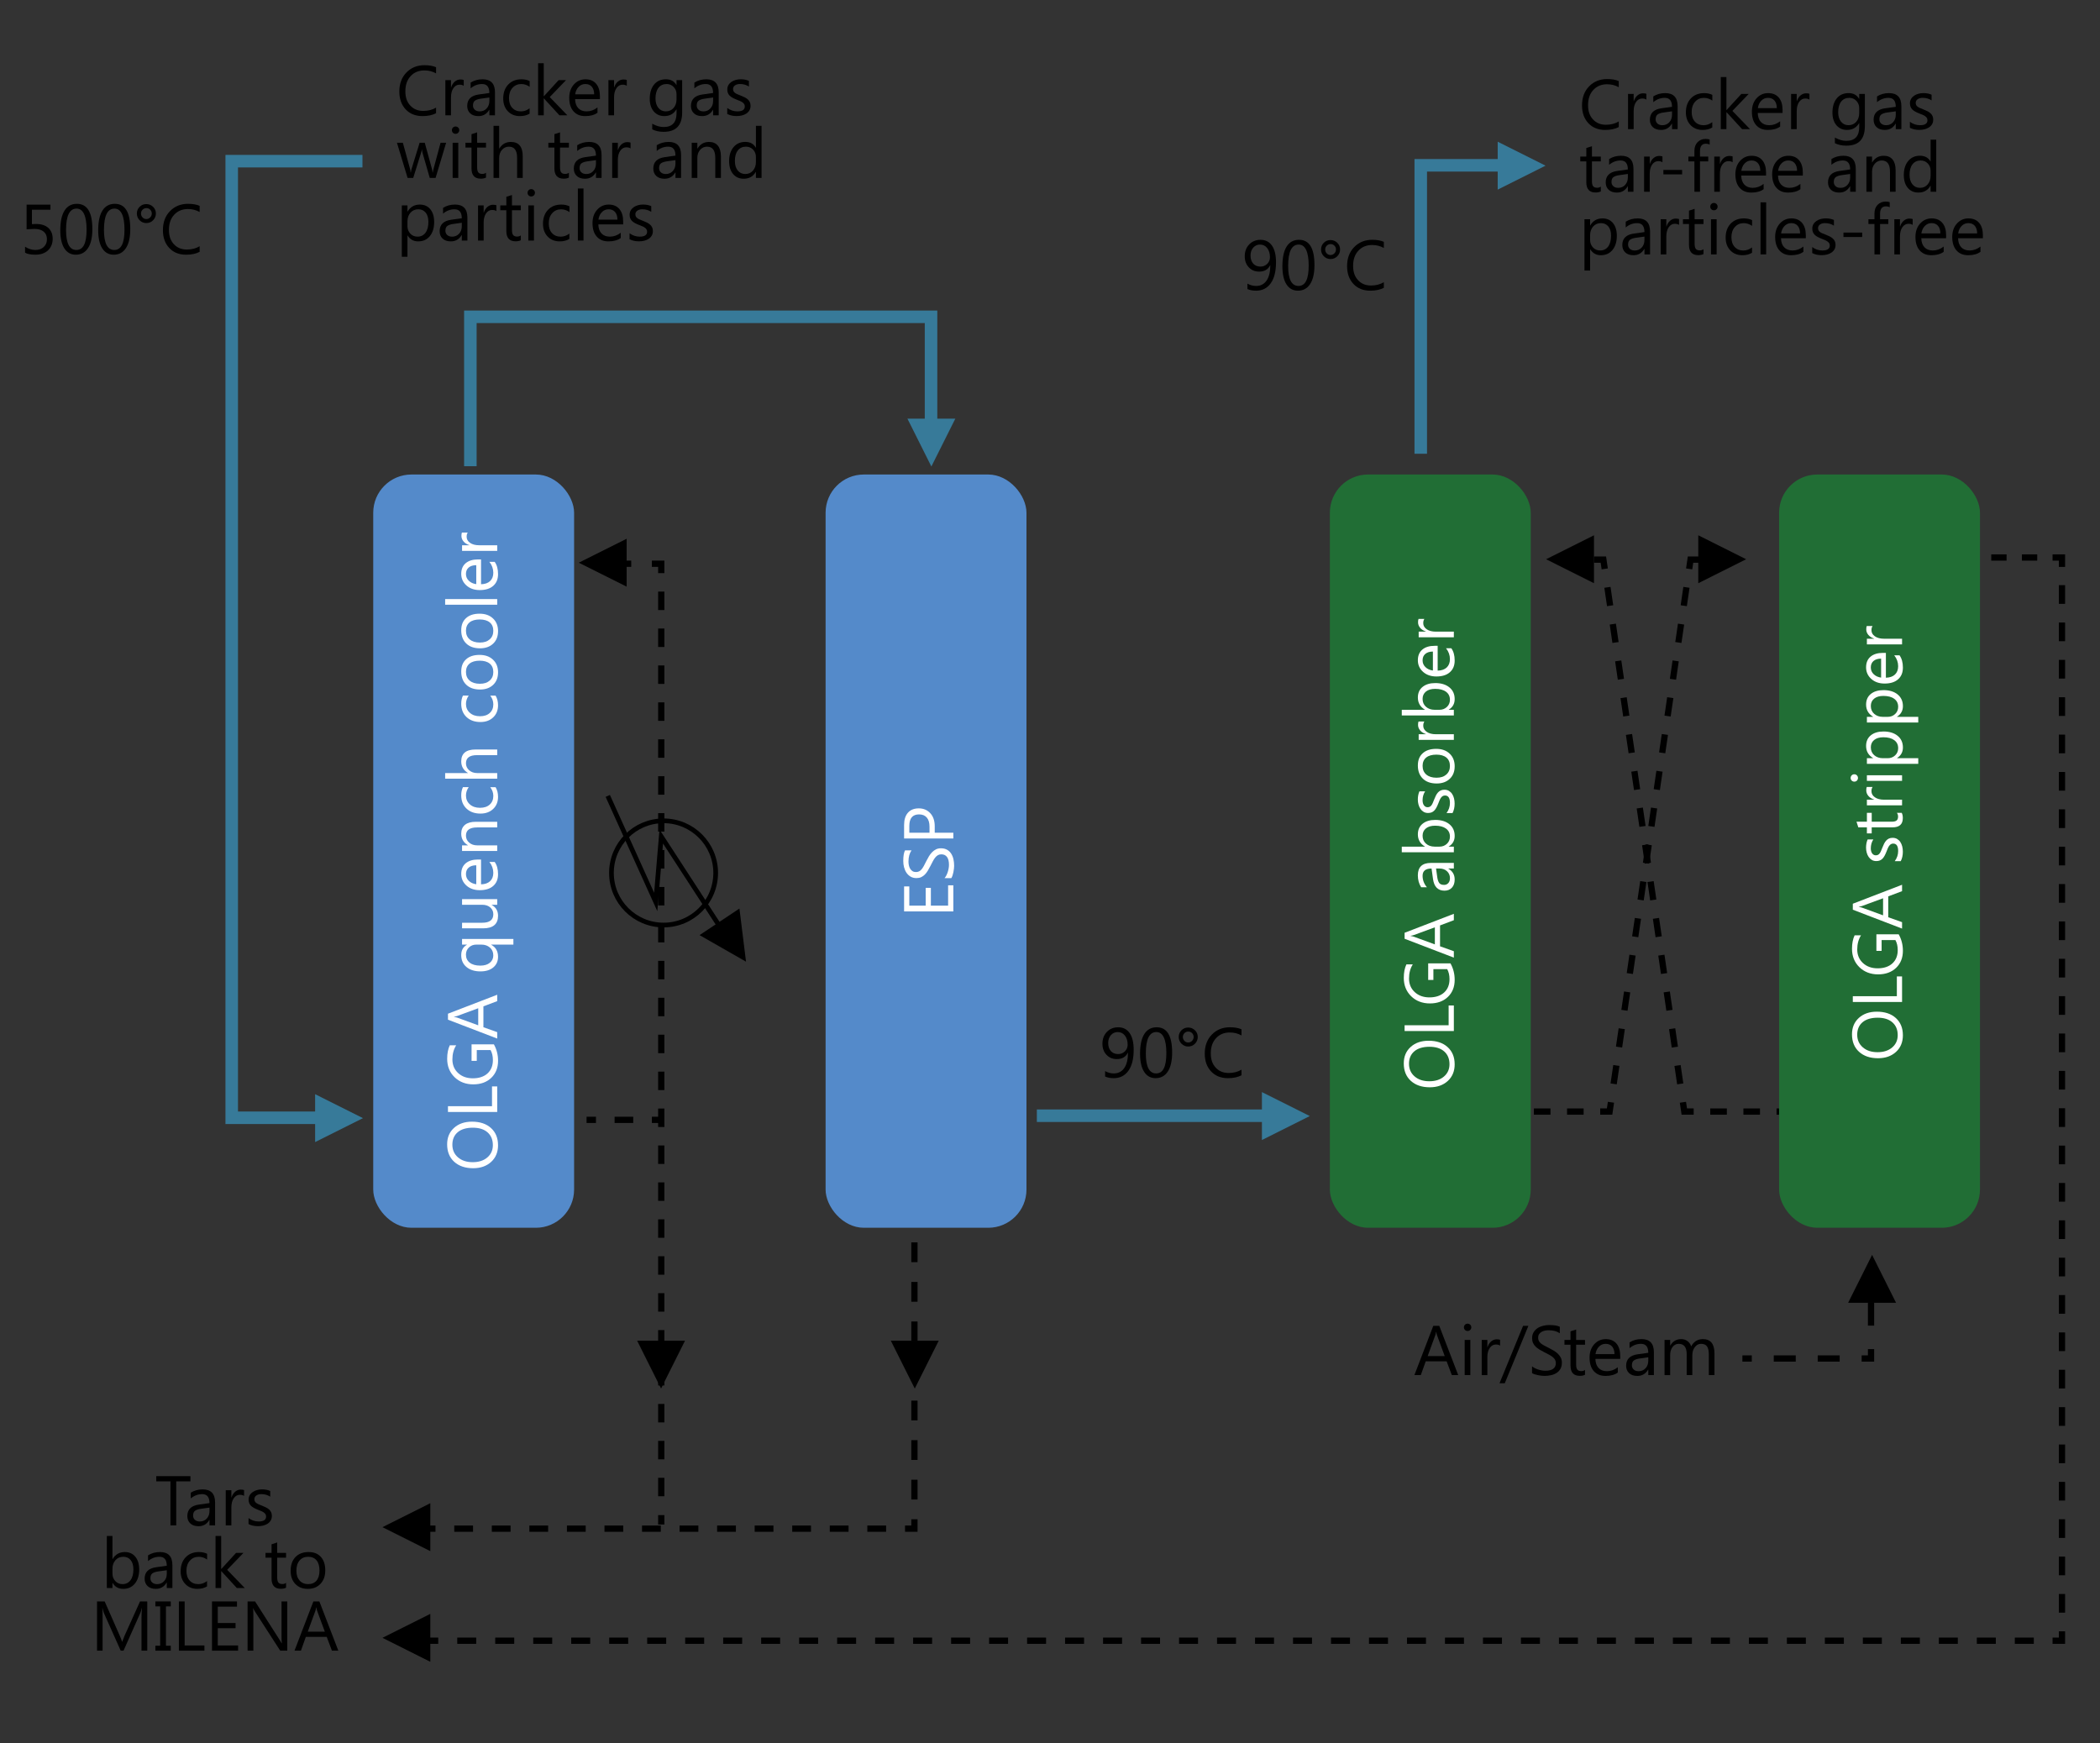 <?xml version="1.0" encoding="UTF-8"?>
<svg id="Layer_1" data-name="Layer 1" xmlns="http://www.w3.org/2000/svg" viewBox="0 0 1341.05 1113.13">
  <rect x="0" y="0" width="1341.05" height="1113.13" fill="#333333" stroke="none"/>
  <defs>
    <style>
      .cls-1 {
        stroke-dasharray: 0 0 11.99 11.99;
      }

      .cls-1, .cls-2, .cls-3, .cls-4, .cls-5, .cls-6, .cls-7, .cls-8, .cls-9, .cls-10, .cls-11, .cls-12, .cls-13, .cls-14 {
        fill: none;
        stroke-miterlimit: 10;
      }

      .cls-1, .cls-2, .cls-3, .cls-4, .cls-5, .cls-6, .cls-7, .cls-8, .cls-9, .cls-11, .cls-12, .cls-13, .cls-14 {
        stroke: #000;
      }

      .cls-1, .cls-3, .cls-4, .cls-5, .cls-6, .cls-7, .cls-8, .cls-9, .cls-11, .cls-12, .cls-13, .cls-14 {
        stroke-width: 4px;
      }

      .cls-2 {
        stroke-width: 3px;
      }

      .cls-3 {
        stroke-dasharray: 0 0 14.99 14.99;
      }

      .cls-4 {
        stroke-dasharray: 0 0 11.93 11.93;
      }

      .cls-5 {
        stroke-dasharray: 0 0 14.03 14.03;
      }

      .cls-6 {
        stroke-dasharray: 0 0 10.59 10.59;
      }

      .cls-7 {
        stroke-dasharray: 0 0 11.9 11.9;
      }

      .cls-9 {
        stroke-dasharray: 0 0 9.79 9.79;
      }

      .cls-10 {
        stroke: #377a99;
        stroke-width: 8px;
      }

      .cls-15, .cls-16, .cls-17, .cls-18, .cls-19 {
        stroke-width: 0px;
      }

      .cls-11 {
        stroke-dasharray: 0 0 11.79 11.79;
      }

      .cls-12 {
        stroke-dasharray: 0 0 12.63 12.63;
      }

      .cls-13 {
        stroke-dasharray: 0 0 12.13 12.13;
      }

      .cls-16 {
        fill: #548aca;
      }

      .cls-17 {
        fill: #377a99;
      }

      .cls-18 {
        fill: #216e35;
      }

      .cls-19 {
        fill: #fff;
      }

      .cls-14 {
        stroke-dasharray: 0 0 11.87 11.87;
      }
    </style>
  </defs>
  <g>
    <line class="cls-8" x1="397.1" y1="360" x2="403.1" y2="360"/>
    <polyline class="cls-8" points="416.28 360 422.28 360 422.28 366"/>
    <line class="cls-11" x1="422.28" y1="377.79" x2="422.28" y2="961.65"/>
    <line class="cls-8" x1="422.28" y1="967.54" x2="422.28" y2="973.54"/>
  </g>
  <g>
    <line class="cls-8" x1="272.1" y1="976.19" x2="278.1" y2="976.19"/>
    <line class="cls-1" x1="290.09" y1="976.19" x2="571.95" y2="976.19"/>
    <polyline class="cls-8" points="577.95 976.19 583.95 976.19 583.95 970.19"/>
    <line class="cls-12" x1="583.95" y1="957.57" x2="583.95" y2="787.09"/>
    <line class="cls-8" x1="583.95" y1="780.77" x2="583.95" y2="774.77"/>
  </g>
  <g>
    <line class="cls-8" x1="273.86" y1="1047.75" x2="279.86" y2="1047.75"/>
    <line class="cls-13" x1="291.99" y1="1047.75" x2="1304.69" y2="1047.75"/>
    <polyline class="cls-8" points="1310.76 1047.75 1316.76 1047.75 1316.76 1041.75"/>
    <line class="cls-4" x1="1316.76" y1="1029.83" x2="1316.76" y2="367.99"/>
    <polyline class="cls-8" points="1316.76 362.02 1316.76 356.02 1310.76 356.02"/>
    <line class="cls-9" x1="1300.97" y1="356.02" x2="1266.7" y2="356.02"/>
    <line class="cls-8" x1="1261.8" y1="356.02" x2="1255.8" y2="356.02"/>
  </g>
  <g>
    <line class="cls-8" x1="1140.51" y1="709.84" x2="1134.51" y2="709.84"/>
    <line class="cls-6" x1="1123.93" y1="709.84" x2="1086.87" y2="709.84"/>
    <polyline class="cls-8" points="1081.58 709.84 1075.58 709.84 1074.71 703.9"/>
    <line class="cls-14" x1="1072.99" y1="692.16" x2="1025.63" y2="369.16"/>
    <polyline class="cls-8" points="1024.77 363.29 1023.9 357.35 1017.9 357.35"/>
    <line class="cls-8" x1="1006.05" y1="357.35" x2="1000.05" y2="357.35"/>
  </g>
  <g>
    <line class="cls-8" x1="962.94" y1="709.84" x2="968.94" y2="709.84"/>
    <line class="cls-6" x1="979.53" y1="709.84" x2="1016.58" y2="709.84"/>
    <polyline class="cls-8" points="1021.88 709.84 1027.88 709.84 1028.75 703.9"/>
    <line class="cls-14" x1="1030.47" y1="692.16" x2="1077.82" y2="369.16"/>
    <polyline class="cls-8" points="1078.69 363.29 1079.56 357.35 1085.56 357.35"/>
    <line class="cls-8" x1="1097.41" y1="357.35" x2="1103.41" y2="357.35"/>
  </g>
  <rect class="cls-16" x="238.34" y="303.02" width="128.28" height="481.03" rx="24.41" ry="24.41"/>
  <rect class="cls-16" x="527.22" y="303.02" width="128.28" height="481.03" rx="24.41" ry="24.41"/>
  <rect class="cls-18" x="849.24" y="303.02" width="128.28" height="481.03" rx="24.41" ry="24.41"/>
  <rect class="cls-18" x="1136.12" y="303.02" width="128.28" height="481.03" rx="24.41" ry="24.41"/>
  <g>
    <path class="cls-15" d="m278.49,72.3c-2.32,1.23-5.22,1.84-8.69,1.84-4.47,0-8.06-1.44-10.75-4.32-2.69-2.88-4.04-6.66-4.04-11.34,0-5.03,1.51-9.09,4.54-12.19,3.03-3.1,6.86-4.65,11.51-4.65,2.98,0,5.45.43,7.41,1.29v3.93c-2.25-1.26-4.74-1.89-7.46-1.89-3.61,0-6.54,1.21-8.78,3.62-2.24,2.41-3.37,5.64-3.37,9.67s1.05,6.88,3.15,9.16c2.1,2.27,4.85,3.41,8.26,3.41,3.16,0,5.89-.7,8.2-2.11v3.58Z"/>
    <path class="cls-15" d="m296.13,54.8c-.63-.48-1.54-.72-2.72-.72-1.54,0-2.82.72-3.85,2.17s-1.55,3.42-1.55,5.92v11.45h-3.6v-22.46h3.6v4.63h.09c.51-1.58,1.29-2.81,2.35-3.7,1.05-.88,2.23-1.33,3.53-1.33.94,0,1.65.1,2.15.31v3.73Z"/>
    <path class="cls-15" d="m316.11,73.62h-3.6v-3.51h-.09c-1.56,2.69-3.87,4.04-6.91,4.04-2.24,0-3.99-.59-5.25-1.78-1.27-1.18-1.9-2.76-1.9-4.72,0-4.2,2.47-6.64,7.41-7.33l6.73-.94c0-3.82-1.54-5.72-4.63-5.72-2.71,0-5.15.92-7.33,2.76v-3.68c2.21-1.4,4.75-2.11,7.63-2.11,5.28,0,7.92,2.79,7.92,8.38v14.61Zm-3.6-11.36l-5.42.75c-1.67.23-2.92.65-3.77,1.24-.85.59-1.27,1.64-1.27,3.15,0,1.1.39,1.99,1.17,2.69s1.82,1.04,3.13,1.04c1.78,0,3.26-.62,4.42-1.88,1.16-1.25,1.74-2.83,1.74-4.75v-2.24Z"/>
    <path class="cls-15" d="m338.19,72.59c-1.73,1.04-3.77,1.56-6.14,1.56-3.2,0-5.79-1.04-7.75-3.12-1.97-2.08-2.95-4.79-2.95-8.1,0-3.7,1.06-6.67,3.18-8.92,2.12-2.24,4.95-3.37,8.49-3.37,1.97,0,3.71.37,5.22,1.1v3.68c-1.67-1.17-3.45-1.75-5.35-1.75-2.3,0-4.18.82-5.65,2.47-1.47,1.64-2.2,3.8-2.2,6.48s.69,4.71,2.07,6.23c1.38,1.52,3.23,2.28,5.56,2.28,1.96,0,3.8-.65,5.53-1.95v3.42Z"/>
    <path class="cls-15" d="m362.27,73.62h-5.04l-9.91-10.79h-.09v10.79h-3.6v-33.25h3.6v21.08h.09l9.43-10.29h4.72l-10.42,10.83,11.23,11.62Z"/>
    <path class="cls-15" d="m383.11,63.29h-15.86c.06,2.5.73,4.43,2.02,5.79,1.29,1.36,3.06,2.04,5.31,2.04,2.53,0,4.85-.83,6.97-2.5v3.38c-1.97,1.43-4.58,2.15-7.83,2.15s-5.67-1.02-7.48-3.06c-1.81-2.04-2.72-4.91-2.72-8.61,0-3.49.99-6.34,2.97-8.54,1.98-2.2,4.44-3.3,7.38-3.3s5.21.95,6.82,2.85c1.61,1.9,2.41,4.54,2.41,7.92v1.89Zm-3.68-3.05c-.01-2.08-.52-3.69-1.5-4.85-.99-1.15-2.36-1.73-4.11-1.73s-3.14.61-4.32,1.82c-1.18,1.21-1.92,2.8-2.19,4.76h12.13Z"/>
    <path class="cls-15" d="m400.26,54.8c-.63-.48-1.54-.72-2.72-.72-1.54,0-2.82.72-3.85,2.17s-1.55,3.42-1.55,5.92v11.45h-3.6v-22.46h3.6v4.63h.09c.51-1.58,1.29-2.81,2.35-3.7,1.05-.88,2.23-1.33,3.53-1.33.94,0,1.65.1,2.15.31v3.73Z"/>
    <path class="cls-15" d="m435.63,71.82c0,8.25-3.95,12.37-11.84,12.37-2.78,0-5.21-.53-7.28-1.58v-3.6c2.53,1.4,4.94,2.11,7.24,2.11,5.53,0,8.29-2.94,8.29-8.82v-2.46h-.09c-1.71,2.87-4.28,4.3-7.72,4.3-2.79,0-5.04-1-6.74-2.99-1.7-2-2.56-4.67-2.56-8.04,0-3.82.92-6.85,2.75-9.1,1.83-2.25,4.35-3.38,7.53-3.38s5.27,1.21,6.73,3.64h.09v-3.11h3.6v20.66Zm-3.6-8.36v-3.31c0-1.78-.6-3.31-1.81-4.58-1.21-1.27-2.71-1.91-4.51-1.91-2.22,0-3.96.81-5.22,2.42-1.26,1.62-1.89,3.88-1.89,6.79,0,2.5.6,4.5,1.81,6,1.21,1.5,2.8,2.25,4.79,2.25s3.66-.72,4.92-2.15,1.9-3.27,1.9-5.5Z"/>
    <path class="cls-15" d="m458.99,73.62h-3.6v-3.51h-.09c-1.56,2.69-3.87,4.04-6.91,4.04-2.24,0-3.99-.59-5.25-1.78-1.27-1.18-1.9-2.76-1.9-4.72,0-4.2,2.47-6.64,7.41-7.33l6.73-.94c0-3.82-1.54-5.72-4.63-5.72-2.71,0-5.15.92-7.33,2.76v-3.68c2.21-1.4,4.75-2.11,7.63-2.11,5.28,0,7.92,2.79,7.92,8.38v14.61Zm-3.6-11.36l-5.42.75c-1.67.23-2.92.65-3.77,1.24-.85.59-1.27,1.64-1.27,3.15,0,1.1.39,1.99,1.17,2.69s1.82,1.04,3.13,1.04c1.78,0,3.26-.62,4.42-1.88,1.16-1.25,1.74-2.83,1.74-4.75v-2.24Z"/>
    <path class="cls-15" d="m464.41,72.81v-3.86c1.96,1.45,4.12,2.17,6.47,2.17,3.16,0,4.74-1.05,4.74-3.16,0-.6-.13-1.11-.41-1.52s-.64-.79-1.1-1.11-1-.61-1.62-.87c-.62-.26-1.29-.52-2.01-.8-.99-.39-1.87-.79-2.62-1.2-.75-.4-1.38-.86-1.89-1.36-.5-.5-.88-1.08-1.14-1.72s-.38-1.4-.38-2.26c0-1.05.24-1.99.72-2.8s1.13-1.49,1.93-2.04c.8-.55,1.72-.96,2.75-1.24,1.03-.28,2.09-.42,3.19-.42,1.94,0,3.69.34,5.22,1.01v3.64c-1.65-1.08-3.55-1.62-5.7-1.62-.67,0-1.28.08-1.82.23-.54.15-1.01.37-1.39.65-.39.28-.69.61-.9,1-.21.39-.32.82-.32,1.28,0,.58.11,1.08.32,1.47s.52.75.93,1.05c.41.31.91.58,1.49.83.58.25,1.25.52,2,.81.99.38,1.89.77,2.68,1.17.79.4,1.46.86,2.02,1.36.56.5.98,1.09,1.28,1.74.3.66.45,1.44.45,2.35,0,1.11-.25,2.08-.73,2.89-.49.82-1.14,1.5-1.96,2.04-.82.54-1.76.94-2.83,1.21-1.07.26-2.19.39-3.36.39-2.31,0-4.31-.45-6.01-1.34Z"/>
    <path class="cls-15" d="m284.9,91.16l-6.73,22.46h-3.73l-4.63-16.08c-.18-.61-.29-1.31-.35-2.08h-.09c-.04.53-.2,1.21-.46,2.04l-5.02,16.12h-3.6l-6.8-22.46h3.77l4.65,16.89c.15.51.25,1.18.31,2.02h.18c.04-.64.18-1.33.39-2.06l5.18-16.84h3.29l4.65,16.93c.15.54.26,1.21.33,2.02h.18c.03-.57.15-1.24.37-2.02l4.56-16.93h3.55Z"/>
    <path class="cls-15" d="m290.91,85.46c-.64,0-1.19-.22-1.65-.66s-.68-.99-.68-1.67.23-1.23.68-1.68c.45-.45,1-.67,1.65-.67s1.22.22,1.68.67c.46.45.69,1.01.69,1.68s-.23,1.19-.69,1.65-1.02.68-1.68.68Zm1.75,28.16h-3.6v-22.46h3.6v22.46Z"/>
    <path class="cls-15" d="m310.36,113.4c-.85.47-1.97.7-3.36.7-3.93,0-5.9-2.19-5.9-6.58v-13.29h-3.86v-3.07h3.86v-5.48l3.6-1.16v6.65h5.66v3.07h-5.66v12.65c0,1.51.26,2.58.77,3.22.51.64,1.36.96,2.54.96.91,0,1.69-.25,2.35-.75v3.07Z"/>
    <path class="cls-15" d="m333.81,113.62h-3.6v-12.94c0-4.68-1.74-7.02-5.22-7.02-1.75,0-3.23.68-4.43,2.03s-1.8,3.09-1.8,5.21v12.72h-3.6v-33.25h3.6v14.52h.09c1.73-2.84,4.18-4.25,7.37-4.25,5.06,0,7.59,3.05,7.59,9.15v13.84Z"/>
    <path class="cls-15" d="m363.3,113.4c-.85.47-1.97.7-3.36.7-3.93,0-5.9-2.19-5.9-6.58v-13.29h-3.86v-3.07h3.86v-5.48l3.6-1.16v6.65h5.66v3.07h-5.66v12.65c0,1.51.26,2.58.77,3.22.51.64,1.36.96,2.54.96.91,0,1.69-.25,2.35-.75v3.07Z"/>
    <path class="cls-15" d="m384.18,113.62h-3.6v-3.51h-.09c-1.56,2.69-3.87,4.04-6.91,4.04-2.24,0-3.99-.59-5.25-1.78-1.27-1.18-1.9-2.76-1.9-4.72,0-4.2,2.47-6.64,7.41-7.33l6.73-.94c0-3.82-1.54-5.72-4.63-5.72-2.71,0-5.15.92-7.33,2.76v-3.68c2.21-1.4,4.75-2.11,7.63-2.11,5.28,0,7.92,2.79,7.92,8.38v14.61Zm-3.6-11.36l-5.42.75c-1.67.23-2.92.65-3.77,1.24-.85.59-1.27,1.64-1.27,3.15,0,1.1.39,1.99,1.17,2.69s1.82,1.04,3.13,1.04c1.78,0,3.26-.62,4.42-1.88,1.16-1.25,1.74-2.83,1.74-4.75v-2.24Z"/>
    <path class="cls-15" d="m402.67,94.8c-.63-.48-1.54-.72-2.72-.72-1.54,0-2.82.72-3.85,2.17s-1.55,3.42-1.55,5.92v11.45h-3.6v-22.46h3.6v4.63h.09c.51-1.58,1.29-2.81,2.35-3.7,1.05-.88,2.23-1.33,3.53-1.33.94,0,1.65.1,2.15.31v3.73Z"/>
    <path class="cls-15" d="m434.95,113.62h-3.6v-3.51h-.09c-1.56,2.69-3.87,4.04-6.91,4.04-2.24,0-3.99-.59-5.25-1.78-1.27-1.18-1.9-2.76-1.9-4.72,0-4.2,2.47-6.64,7.41-7.33l6.73-.94c0-3.82-1.54-5.72-4.63-5.72-2.71,0-5.15.92-7.33,2.76v-3.68c2.21-1.4,4.75-2.11,7.63-2.11,5.28,0,7.92,2.79,7.92,8.38v14.61Zm-3.6-11.36l-5.42.75c-1.67.23-2.92.65-3.77,1.24-.85.59-1.27,1.64-1.27,3.15,0,1.1.39,1.99,1.17,2.69s1.82,1.04,3.13,1.04c1.78,0,3.26-.62,4.42-1.88,1.16-1.25,1.74-2.83,1.74-4.75v-2.24Z"/>
    <path class="cls-15" d="m460.37,113.62h-3.6v-12.81c0-4.77-1.74-7.15-5.22-7.15-1.8,0-3.29.68-4.46,2.03-1.18,1.35-1.77,3.06-1.77,5.12v12.81h-3.6v-22.46h3.6v3.73h.09c1.7-2.84,4.15-4.25,7.37-4.25,2.46,0,4.33.79,5.64,2.38,1.3,1.59,1.95,3.88,1.95,6.88v13.73Z"/>
    <path class="cls-15" d="m486.32,113.62h-3.6v-3.82h-.09c-1.67,2.9-4.24,4.34-7.72,4.34-2.82,0-5.08-1-6.77-3.02-1.69-2.01-2.53-4.75-2.53-8.21,0-3.71.94-6.69,2.81-8.93s4.36-3.36,7.48-3.36,5.33,1.21,6.73,3.64h.09v-13.9h3.6v33.25Zm-3.6-10.15v-3.31c0-1.81-.6-3.35-1.8-4.61-1.2-1.26-2.72-1.89-4.56-1.89-2.19,0-3.92.8-5.18,2.41-1.26,1.61-1.89,3.83-1.89,6.67,0,2.59.6,4.63,1.81,6.13,1.21,1.5,2.83,2.25,4.86,2.25s3.63-.72,4.88-2.17c1.25-1.45,1.88-3.27,1.88-5.48Z"/>
    <path class="cls-15" d="m260.29,150.37h-.09v13.58h-3.6v-32.79h3.6v3.95h.09c1.77-2.98,4.36-4.47,7.76-4.47,2.9,0,5.15,1.01,6.78,3.02,1.62,2.01,2.43,4.7,2.43,8.08,0,3.76-.91,6.77-2.74,9.02s-4.33,3.39-7.5,3.39c-2.91,0-5.15-1.26-6.73-3.77Zm-.09-9.06v3.14c0,1.86.6,3.43,1.81,4.73,1.21,1.29,2.74,1.94,4.59,1.94,2.18,0,3.89-.83,5.12-2.5,1.24-1.67,1.85-3.98,1.85-6.95,0-2.5-.58-4.46-1.73-5.88-1.16-1.42-2.72-2.13-4.69-2.13-2.09,0-3.77.73-5.04,2.18s-1.91,3.28-1.91,5.47Z"/>
    <path class="cls-15" d="m298.5,153.62h-3.6v-3.51h-.09c-1.56,2.69-3.87,4.04-6.91,4.04-2.24,0-3.99-.59-5.25-1.78-1.27-1.18-1.9-2.76-1.9-4.72,0-4.2,2.47-6.64,7.41-7.33l6.73-.94c0-3.82-1.54-5.72-4.63-5.72-2.71,0-5.15.92-7.33,2.76v-3.68c2.21-1.4,4.75-2.11,7.63-2.11,5.28,0,7.92,2.79,7.92,8.38v14.61Zm-3.6-11.36l-5.42.75c-1.67.23-2.92.65-3.77,1.24-.85.59-1.27,1.64-1.27,3.15,0,1.1.39,1.99,1.17,2.69s1.82,1.04,3.13,1.04c1.78,0,3.26-.62,4.42-1.88,1.16-1.25,1.74-2.83,1.74-4.75v-2.24Z"/>
    <path class="cls-15" d="m316.98,134.8c-.63-.48-1.54-.72-2.72-.72-1.54,0-2.82.72-3.85,2.17-1.03,1.45-1.55,3.42-1.55,5.92v11.45h-3.6v-22.46h3.6v4.63h.09c.51-1.58,1.29-2.81,2.35-3.7,1.05-.88,2.23-1.33,3.53-1.33.94,0,1.65.1,2.15.31v3.73Z"/>
    <path class="cls-15" d="m332.6,153.4c-.85.47-1.97.7-3.36.7-3.93,0-5.9-2.19-5.9-6.58v-13.29h-3.86v-3.07h3.86v-5.48l3.6-1.16v6.65h5.66v3.07h-5.66v12.65c0,1.51.26,2.58.77,3.22.51.64,1.36.96,2.54.96.91,0,1.69-.25,2.35-.75v3.07Z"/>
    <path class="cls-15" d="m339.24,125.46c-.64,0-1.19-.22-1.65-.66s-.68-.99-.68-1.67.23-1.23.68-1.68c.45-.45,1-.67,1.65-.67s1.22.22,1.68.67c.46.45.69,1.01.69,1.68s-.23,1.19-.69,1.65-1.02.68-1.68.68Zm1.75,28.16h-3.6v-22.46h3.6v22.46Z"/>
    <path class="cls-15" d="m363.59,152.59c-1.73,1.04-3.77,1.56-6.14,1.56-3.2,0-5.79-1.04-7.75-3.12-1.97-2.08-2.95-4.79-2.95-8.1,0-3.7,1.06-6.67,3.18-8.92,2.12-2.24,4.95-3.37,8.49-3.37,1.97,0,3.71.37,5.22,1.1v3.68c-1.67-1.17-3.45-1.75-5.35-1.75-2.3,0-4.18.82-5.65,2.47-1.47,1.64-2.2,3.8-2.2,6.48s.69,4.71,2.07,6.23c1.38,1.52,3.23,2.28,5.56,2.28,1.96,0,3.8-.65,5.53-1.95v3.42Z"/>
    <path class="cls-15" d="m372.62,153.62h-3.6v-33.25h3.6v33.25Z"/>
    <path class="cls-15" d="m397.96,143.29h-15.86c.06,2.5.73,4.43,2.02,5.79,1.29,1.36,3.06,2.04,5.31,2.04,2.53,0,4.85-.83,6.97-2.5v3.38c-1.97,1.43-4.58,2.15-7.83,2.15s-5.67-1.02-7.48-3.06c-1.81-2.04-2.72-4.91-2.72-8.61,0-3.49.99-6.34,2.97-8.54,1.98-2.2,4.44-3.3,7.38-3.3s5.21.95,6.82,2.85c1.61,1.9,2.41,4.54,2.41,7.92v1.89Zm-3.68-3.05c-.01-2.08-.52-3.69-1.5-4.85-.99-1.15-2.36-1.73-4.11-1.73s-3.14.61-4.32,1.82c-1.18,1.21-1.92,2.8-2.19,4.76h12.13Z"/>
    <path class="cls-15" d="m402.03,152.81v-3.86c1.96,1.45,4.12,2.17,6.47,2.17,3.16,0,4.74-1.05,4.74-3.16,0-.6-.14-1.11-.41-1.52s-.64-.79-1.1-1.11c-.46-.32-1-.61-1.62-.87-.62-.26-1.29-.52-2.01-.8-.99-.39-1.87-.79-2.62-1.2-.75-.4-1.38-.86-1.89-1.36-.5-.5-.88-1.08-1.14-1.72s-.38-1.4-.38-2.26c0-1.05.24-1.99.72-2.8s1.13-1.49,1.93-2.04c.8-.55,1.72-.96,2.75-1.24,1.03-.28,2.09-.42,3.19-.42,1.94,0,3.68.34,5.22,1.01v3.64c-1.65-1.08-3.55-1.62-5.7-1.62-.67,0-1.28.08-1.82.23-.54.15-1.01.37-1.39.65-.39.28-.69.61-.9,1-.21.39-.32.82-.32,1.28,0,.58.11,1.08.32,1.47s.52.75.93,1.05c.41.31.91.58,1.49.83.58.25,1.25.52,2,.81.99.38,1.89.77,2.68,1.17s1.46.86,2.02,1.36c.56.5.98,1.09,1.28,1.74.3.66.45,1.44.45,2.35,0,1.11-.25,2.08-.73,2.89-.49.82-1.14,1.5-1.96,2.04-.82.54-1.76.94-2.83,1.21-1.07.26-2.19.39-3.36.39-2.31,0-4.31-.45-6.01-1.34Z"/>
  </g>
  <g>
    <path class="cls-15" d="m1033.74,81.14c-2.32,1.23-5.22,1.84-8.68,1.84-4.47,0-8.06-1.44-10.75-4.32-2.69-2.88-4.04-6.66-4.04-11.34,0-5.03,1.51-9.09,4.54-12.19,3.03-3.1,6.86-4.65,11.51-4.65,2.98,0,5.45.43,7.41,1.29v3.93c-2.25-1.26-4.74-1.89-7.46-1.89-3.61,0-6.54,1.21-8.78,3.62-2.24,2.41-3.37,5.64-3.37,9.67s1.05,6.88,3.15,9.16c2.1,2.27,4.85,3.41,8.26,3.41,3.16,0,5.89-.7,8.2-2.11v3.58Z"/>
    <path class="cls-15" d="m1051.37,63.63c-.63-.48-1.54-.72-2.72-.72-1.54,0-2.82.72-3.85,2.17-1.03,1.45-1.55,3.42-1.55,5.92v11.45h-3.6v-22.46h3.6v4.63h.09c.51-1.58,1.29-2.81,2.35-3.7,1.05-.88,2.23-1.33,3.53-1.33.94,0,1.65.1,2.15.31v3.73Z"/>
    <path class="cls-15" d="m1071.35,82.45h-3.6v-3.51h-.09c-1.56,2.69-3.87,4.04-6.91,4.04-2.24,0-3.99-.59-5.25-1.78s-1.9-2.76-1.9-4.72c0-4.2,2.47-6.64,7.41-7.33l6.73-.94c0-3.82-1.54-5.72-4.63-5.72-2.71,0-5.15.92-7.33,2.76v-3.68c2.21-1.4,4.75-2.11,7.63-2.11,5.28,0,7.92,2.79,7.92,8.38v14.61Zm-3.6-11.36l-5.42.75c-1.67.23-2.92.65-3.77,1.24-.85.59-1.27,1.64-1.27,3.15,0,1.1.39,1.99,1.17,2.69s1.82,1.04,3.12,1.04c1.78,0,3.26-.62,4.42-1.88,1.16-1.25,1.74-2.83,1.74-4.75v-2.24Z"/>
    <path class="cls-15" d="m1093.44,81.42c-1.73,1.04-3.77,1.56-6.14,1.56-3.2,0-5.79-1.04-7.75-3.12-1.97-2.08-2.95-4.79-2.95-8.1,0-3.7,1.06-6.67,3.18-8.92,2.12-2.24,4.95-3.37,8.49-3.37,1.97,0,3.71.37,5.22,1.1v3.68c-1.67-1.17-3.45-1.75-5.35-1.75-2.3,0-4.18.82-5.65,2.47-1.47,1.64-2.2,3.8-2.2,6.48s.69,4.71,2.07,6.23c1.38,1.52,3.24,2.28,5.56,2.28,1.96,0,3.8-.65,5.53-1.95v3.42Z"/>
    <path class="cls-15" d="m1117.52,82.45h-5.04l-9.91-10.79h-.09v10.79h-3.6v-33.25h3.6v21.08h.09l9.43-10.29h4.71l-10.42,10.83,11.23,11.62Z"/>
    <path class="cls-15" d="m1138.35,72.12h-15.86c.06,2.5.73,4.43,2.02,5.79,1.29,1.36,3.06,2.04,5.31,2.04,2.53,0,4.85-.83,6.97-2.5v3.38c-1.97,1.43-4.58,2.15-7.83,2.15s-5.67-1.02-7.48-3.06c-1.81-2.04-2.72-4.91-2.72-8.61,0-3.49.99-6.34,2.97-8.54,1.98-2.2,4.44-3.3,7.38-3.3s5.21.95,6.82,2.85c1.61,1.9,2.41,4.54,2.41,7.92v1.89Zm-3.68-3.05c-.01-2.08-.52-3.69-1.5-4.85-.99-1.15-2.36-1.73-4.11-1.73s-3.14.61-4.32,1.82c-1.18,1.21-1.92,2.8-2.19,4.76h12.13Z"/>
    <path class="cls-15" d="m1155.5,63.63c-.63-.48-1.54-.72-2.72-.72-1.54,0-2.82.72-3.85,2.17-1.03,1.45-1.55,3.42-1.55,5.92v11.45h-3.6v-22.46h3.6v4.63h.09c.51-1.58,1.29-2.81,2.35-3.7,1.05-.88,2.23-1.33,3.53-1.33.94,0,1.65.1,2.15.31v3.73Z"/>
    <path class="cls-15" d="m1190.88,80.65c0,8.25-3.95,12.37-11.84,12.37-2.78,0-5.21-.53-7.28-1.58v-3.6c2.53,1.4,4.94,2.11,7.24,2.11,5.53,0,8.29-2.94,8.29-8.82v-2.46h-.09c-1.71,2.87-4.28,4.3-7.72,4.3-2.79,0-5.04-1-6.74-2.99-1.7-2-2.55-4.67-2.55-8.04,0-3.82.92-6.85,2.75-9.1,1.83-2.25,4.35-3.38,7.53-3.38s5.27,1.21,6.73,3.64h.09v-3.11h3.6v20.66Zm-3.6-8.36v-3.31c0-1.78-.6-3.31-1.81-4.58-1.21-1.27-2.71-1.91-4.51-1.91-2.22,0-3.96.81-5.22,2.42s-1.89,3.88-1.89,6.79c0,2.5.6,4.5,1.81,6,1.21,1.5,2.8,2.25,4.79,2.25s3.66-.72,4.92-2.15,1.9-3.27,1.9-5.5Z"/>
    <path class="cls-15" d="m1214.23,82.45h-3.6v-3.51h-.09c-1.57,2.69-3.87,4.04-6.91,4.04-2.24,0-3.99-.59-5.25-1.78-1.27-1.18-1.9-2.76-1.9-4.72,0-4.2,2.47-6.64,7.41-7.33l6.73-.94c0-3.82-1.54-5.72-4.63-5.72-2.71,0-5.15.92-7.33,2.76v-3.68c2.21-1.4,4.75-2.11,7.63-2.11,5.28,0,7.92,2.79,7.92,8.38v14.61Zm-3.6-11.36l-5.42.75c-1.67.23-2.92.65-3.77,1.24-.85.59-1.27,1.64-1.27,3.15,0,1.1.39,1.99,1.17,2.69s1.82,1.04,3.13,1.04c1.78,0,3.26-.62,4.42-1.88s1.74-2.83,1.74-4.75v-2.24Z"/>
    <path class="cls-15" d="m1219.65,81.64v-3.86c1.96,1.45,4.12,2.17,6.47,2.17,3.16,0,4.74-1.05,4.74-3.16,0-.6-.14-1.11-.41-1.52s-.64-.79-1.1-1.11c-.46-.32-1-.61-1.62-.87-.62-.26-1.29-.52-2.01-.8-1-.39-1.87-.79-2.62-1.2s-1.38-.86-1.89-1.36-.88-1.08-1.14-1.72-.38-1.4-.38-2.26c0-1.05.24-1.99.72-2.8s1.13-1.49,1.93-2.04c.8-.55,1.72-.96,2.75-1.24,1.03-.28,2.09-.42,3.19-.42,1.94,0,3.68.34,5.22,1.01v3.64c-1.65-1.08-3.55-1.62-5.7-1.62-.67,0-1.28.08-1.82.23s-1,.37-1.39.65c-.39.28-.69.61-.9,1-.21.39-.32.82-.32,1.28,0,.58.11,1.08.32,1.47s.52.75.93,1.05c.41.31.91.58,1.49.83.58.25,1.25.52,2,.81.99.38,1.89.77,2.68,1.17.79.4,1.46.86,2.02,1.36.55.5.98,1.09,1.28,1.74.3.66.45,1.44.45,2.35,0,1.11-.25,2.08-.73,2.89-.49.82-1.14,1.5-1.96,2.04-.82.54-1.76.94-2.83,1.21-1.07.26-2.19.39-3.36.39-2.31,0-4.31-.45-6.01-1.34Z"/>
    <path class="cls-15" d="m1022.27,122.23c-.85.47-1.97.7-3.36.7-3.93,0-5.9-2.19-5.9-6.58v-13.29h-3.86v-3.07h3.86v-5.48l3.6-1.16v6.65h5.66v3.07h-5.66v12.65c0,1.51.25,2.58.77,3.22.51.64,1.36.96,2.54.96.91,0,1.69-.25,2.35-.75v3.07Z"/>
    <path class="cls-15" d="m1043.15,122.45h-3.6v-3.51h-.09c-1.56,2.69-3.87,4.04-6.91,4.04-2.24,0-3.99-.59-5.25-1.78s-1.9-2.76-1.9-4.72c0-4.2,2.47-6.64,7.41-7.33l6.73-.94c0-3.82-1.54-5.72-4.63-5.72-2.71,0-5.15.92-7.33,2.76v-3.68c2.21-1.4,4.75-2.11,7.63-2.11,5.28,0,7.92,2.79,7.92,8.38v14.61Zm-3.6-11.36l-5.42.75c-1.67.23-2.92.65-3.77,1.24-.85.59-1.27,1.64-1.27,3.15,0,1.1.39,1.99,1.17,2.69s1.82,1.04,3.12,1.04c1.78,0,3.26-.62,4.42-1.88,1.16-1.25,1.74-2.83,1.74-4.75v-2.24Z"/>
    <path class="cls-15" d="m1061.63,103.63c-.63-.48-1.54-.72-2.72-.72-1.54,0-2.82.72-3.85,2.17-1.03,1.45-1.55,3.42-1.55,5.92v11.45h-3.6v-22.46h3.6v4.63h.09c.51-1.58,1.29-2.81,2.35-3.7,1.05-.88,2.23-1.33,3.53-1.33.94,0,1.65.1,2.15.31v3.73Z"/>
    <path class="cls-15" d="m1074.2,111.35h-11.97v-2.83h11.97v2.83Z"/>
    <path class="cls-15" d="m1091.77,92.36c-.7-.4-1.5-.59-2.39-.59-2.51,0-3.77,1.59-3.77,4.76v3.46h5.26v3.07h-5.26v19.39h-3.57v-19.39h-3.84v-3.07h3.84v-3.64c0-2.35.68-4.21,2.04-5.58,1.36-1.37,3.06-2.05,5.09-2.05,1.1,0,1.97.13,2.61.39v3.25Z"/>
    <path class="cls-15" d="m1106.44,103.63c-.63-.48-1.54-.72-2.72-.72-1.54,0-2.82.72-3.85,2.17-1.03,1.45-1.55,3.42-1.55,5.92v11.45h-3.6v-22.46h3.6v4.63h.09c.51-1.58,1.29-2.81,2.35-3.7,1.05-.88,2.23-1.33,3.53-1.33.94,0,1.65.1,2.15.31v3.73Z"/>
    <path class="cls-15" d="m1127.8,112.12h-15.86c.06,2.5.73,4.43,2.02,5.79,1.29,1.36,3.06,2.04,5.31,2.04,2.53,0,4.85-.83,6.97-2.5v3.38c-1.97,1.43-4.58,2.15-7.83,2.15s-5.67-1.02-7.48-3.06c-1.81-2.04-2.72-4.91-2.72-8.61,0-3.49.99-6.34,2.97-8.54,1.98-2.2,4.44-3.3,7.38-3.3s5.21.95,6.82,2.85c1.61,1.9,2.41,4.54,2.41,7.92v1.89Zm-3.68-3.05c-.01-2.08-.52-3.69-1.5-4.85-.99-1.15-2.36-1.73-4.11-1.73s-3.14.61-4.32,1.82c-1.18,1.21-1.92,2.8-2.19,4.76h12.13Z"/>
    <path class="cls-15" d="m1151.29,112.12h-15.86c.06,2.5.73,4.43,2.02,5.79,1.29,1.36,3.06,2.04,5.31,2.04,2.53,0,4.85-.83,6.97-2.5v3.38c-1.97,1.43-4.58,2.15-7.83,2.15s-5.67-1.02-7.48-3.06c-1.81-2.04-2.72-4.91-2.72-8.61,0-3.49.99-6.34,2.97-8.54s4.44-3.3,7.38-3.3,5.21.95,6.82,2.85c1.61,1.9,2.41,4.54,2.41,7.92v1.89Zm-3.68-3.05c-.01-2.08-.52-3.69-1.5-4.85-.99-1.15-2.36-1.73-4.11-1.73s-3.14.61-4.32,1.82c-1.18,1.21-1.92,2.8-2.19,4.76h12.13Z"/>
    <path class="cls-15" d="m1185.11,122.45h-3.6v-3.51h-.09c-1.57,2.69-3.87,4.04-6.91,4.04-2.24,0-3.99-.59-5.25-1.78-1.27-1.18-1.9-2.76-1.9-4.72,0-4.2,2.47-6.64,7.41-7.33l6.73-.94c0-3.82-1.54-5.72-4.63-5.72-2.71,0-5.15.92-7.33,2.76v-3.68c2.21-1.4,4.75-2.11,7.63-2.11,5.28,0,7.92,2.79,7.92,8.38v14.61Zm-3.6-11.36l-5.42.75c-1.67.23-2.92.65-3.77,1.24-.85.59-1.27,1.64-1.27,3.15,0,1.1.39,1.99,1.17,2.69s1.82,1.04,3.13,1.04c1.78,0,3.26-.62,4.42-1.88s1.74-2.83,1.74-4.75v-2.24Z"/>
    <path class="cls-15" d="m1210.53,122.45h-3.6v-12.81c0-4.77-1.74-7.15-5.22-7.15-1.8,0-3.29.68-4.46,2.03-1.18,1.35-1.77,3.06-1.77,5.12v12.81h-3.6v-22.46h3.6v3.73h.09c1.7-2.84,4.15-4.25,7.37-4.25,2.46,0,4.33.79,5.64,2.38,1.3,1.59,1.95,3.88,1.95,6.88v13.73Z"/>
    <path class="cls-15" d="m1236.47,122.45h-3.6v-3.82h-.09c-1.67,2.9-4.24,4.34-7.72,4.34-2.82,0-5.08-1-6.77-3.02-1.69-2.01-2.53-4.75-2.53-8.21,0-3.71.94-6.69,2.81-8.93,1.87-2.24,4.36-3.36,7.48-3.36s5.33,1.21,6.73,3.64h.09v-13.9h3.6v33.25Zm-3.6-10.15v-3.31c0-1.81-.6-3.35-1.8-4.61-1.2-1.26-2.72-1.89-4.56-1.89-2.19,0-3.92.8-5.18,2.41s-1.89,3.83-1.89,6.67c0,2.59.6,4.63,1.81,6.13,1.21,1.5,2.83,2.25,4.86,2.25s3.63-.72,4.88-2.17c1.25-1.45,1.88-3.27,1.88-5.48Z"/>
    <path class="cls-15" d="m1015.53,159.2h-.09v13.58h-3.6v-32.79h3.6v3.95h.09c1.77-2.98,4.36-4.47,7.76-4.47,2.9,0,5.15,1.01,6.78,3.02,1.62,2.01,2.43,4.7,2.43,8.08,0,3.76-.91,6.77-2.74,9.02-1.83,2.26-4.33,3.39-7.5,3.39-2.91,0-5.15-1.26-6.73-3.77Zm-.09-9.06v3.14c0,1.86.6,3.43,1.81,4.73s2.74,1.94,4.59,1.94c2.18,0,3.89-.83,5.12-2.5,1.24-1.67,1.85-3.98,1.85-6.95,0-2.5-.58-4.46-1.73-5.88-1.16-1.42-2.72-2.13-4.69-2.13-2.09,0-3.77.73-5.04,2.18-1.27,1.46-1.91,3.28-1.91,5.47Z"/>
    <path class="cls-15" d="m1053.74,162.45h-3.6v-3.51h-.09c-1.56,2.69-3.87,4.04-6.91,4.04-2.24,0-3.99-.59-5.25-1.78s-1.9-2.76-1.9-4.72c0-4.2,2.47-6.64,7.41-7.33l6.73-.94c0-3.82-1.54-5.72-4.63-5.72-2.71,0-5.15.92-7.33,2.76v-3.68c2.21-1.4,4.75-2.11,7.63-2.11,5.28,0,7.92,2.79,7.92,8.38v14.61Zm-3.6-11.36l-5.42.75c-1.67.23-2.92.65-3.77,1.24-.85.59-1.27,1.64-1.27,3.15,0,1.1.39,1.99,1.17,2.69s1.82,1.04,3.12,1.04c1.78,0,3.26-.62,4.42-1.88,1.16-1.25,1.74-2.83,1.74-4.75v-2.24Z"/>
    <path class="cls-15" d="m1072.23,143.63c-.63-.48-1.54-.72-2.72-.72-1.54,0-2.82.72-3.85,2.17-1.03,1.45-1.55,3.42-1.55,5.92v11.45h-3.6v-22.46h3.6v4.63h.09c.51-1.58,1.29-2.81,2.35-3.7,1.05-.88,2.23-1.33,3.53-1.33.94,0,1.65.1,2.15.31v3.73Z"/>
    <path class="cls-15" d="m1087.84,162.23c-.85.47-1.97.7-3.36.7-3.93,0-5.9-2.19-5.9-6.58v-13.29h-3.86v-3.07h3.86v-5.48l3.6-1.16v6.65h5.66v3.07h-5.66v12.65c0,1.51.26,2.58.77,3.22s1.36.96,2.54.96c.91,0,1.69-.25,2.35-.75v3.07Z"/>
    <path class="cls-15" d="m1094.49,134.29c-.64,0-1.19-.22-1.65-.66s-.68-.99-.68-1.67.23-1.23.68-1.68c.45-.45,1-.67,1.65-.67s1.22.22,1.68.67c.46.45.69,1.01.69,1.68s-.23,1.19-.69,1.65c-.46.45-1.02.68-1.68.68Zm1.75,28.16h-3.6v-22.46h3.6v22.46Z"/>
    <path class="cls-15" d="m1118.83,161.42c-1.72,1.04-3.77,1.56-6.14,1.56-3.2,0-5.79-1.04-7.75-3.12-1.97-2.08-2.95-4.79-2.95-8.1,0-3.7,1.06-6.67,3.18-8.92,2.12-2.24,4.95-3.37,8.49-3.37,1.97,0,3.71.37,5.22,1.1v3.68c-1.67-1.17-3.45-1.75-5.35-1.75-2.3,0-4.18.82-5.65,2.47-1.47,1.64-2.2,3.8-2.2,6.48s.69,4.71,2.07,6.23,3.23,2.28,5.56,2.28c1.96,0,3.8-.65,5.53-1.95v3.42Z"/>
    <path class="cls-15" d="m1127.87,162.45h-3.6v-33.25h3.6v33.25Z"/>
    <path class="cls-15" d="m1153.2,152.12h-15.86c.06,2.5.73,4.43,2.02,5.79,1.29,1.36,3.06,2.04,5.31,2.04,2.53,0,4.85-.83,6.97-2.5v3.38c-1.97,1.43-4.58,2.15-7.83,2.15s-5.67-1.02-7.48-3.06c-1.81-2.04-2.72-4.91-2.72-8.61,0-3.49.99-6.34,2.97-8.54s4.44-3.3,7.38-3.3,5.21.95,6.82,2.85c1.61,1.9,2.41,4.54,2.41,7.92v1.89Zm-3.68-3.05c-.01-2.08-.52-3.69-1.5-4.85-.99-1.15-2.36-1.73-4.11-1.73s-3.14.61-4.32,1.82c-1.18,1.21-1.92,2.8-2.19,4.76h12.13Z"/>
    <path class="cls-15" d="m1157.28,161.64v-3.86c1.96,1.45,4.12,2.17,6.47,2.17,3.16,0,4.74-1.05,4.74-3.16,0-.6-.13-1.11-.41-1.52s-.64-.79-1.1-1.11-1-.61-1.62-.87-1.29-.52-2.01-.8c-.99-.39-1.87-.79-2.62-1.2-.75-.4-1.38-.86-1.89-1.36-.5-.5-.88-1.08-1.14-1.72s-.38-1.4-.38-2.26c0-1.05.24-1.99.72-2.8s1.13-1.49,1.93-2.04c.8-.55,1.72-.96,2.75-1.24,1.03-.28,2.09-.42,3.19-.42,1.94,0,3.68.34,5.22,1.01v3.64c-1.65-1.08-3.55-1.62-5.7-1.62-.67,0-1.28.08-1.82.23-.54.15-1.01.37-1.39.65-.39.28-.69.61-.9,1-.21.39-.32.82-.32,1.28,0,.58.11,1.08.32,1.47s.52.75.93,1.05c.41.31.91.58,1.49.83.58.25,1.25.52,2,.81.99.38,1.89.77,2.68,1.17.79.4,1.46.86,2.02,1.36.56.5.98,1.09,1.28,1.74.3.66.45,1.44.45,2.35,0,1.11-.25,2.08-.73,2.89-.49.82-1.14,1.5-1.96,2.04-.82.54-1.76.94-2.83,1.21-1.07.26-2.19.39-3.36.39-2.31,0-4.31-.45-6.01-1.34Z"/>
    <path class="cls-15" d="m1189.19,151.35h-11.97v-2.83h11.97v2.83Z"/>
    <path class="cls-15" d="m1206.76,132.36c-.7-.4-1.5-.59-2.39-.59-2.52,0-3.77,1.59-3.77,4.76v3.46h5.26v3.07h-5.26v19.39h-3.58v-19.39h-3.84v-3.07h3.84v-3.64c0-2.35.68-4.21,2.04-5.58,1.36-1.37,3.06-2.05,5.09-2.05,1.1,0,1.97.13,2.61.39v3.25Z"/>
    <path class="cls-15" d="m1221.43,143.63c-.63-.48-1.54-.72-2.72-.72-1.54,0-2.82.72-3.85,2.17-1.03,1.45-1.55,3.42-1.55,5.92v11.45h-3.6v-22.46h3.6v4.63h.09c.51-1.58,1.29-2.81,2.35-3.7,1.05-.88,2.23-1.33,3.53-1.33.94,0,1.65.1,2.15.31v3.73Z"/>
    <path class="cls-15" d="m1242.79,152.12h-15.86c.06,2.5.73,4.43,2.02,5.79,1.29,1.36,3.06,2.04,5.31,2.04,2.53,0,4.85-.83,6.97-2.5v3.38c-1.97,1.43-4.58,2.15-7.83,2.15s-5.67-1.02-7.48-3.06c-1.81-2.04-2.72-4.91-2.72-8.61,0-3.49.99-6.34,2.97-8.54,1.98-2.2,4.44-3.3,7.38-3.3s5.21.95,6.82,2.85c1.61,1.9,2.41,4.54,2.41,7.92v1.89Zm-3.68-3.05c-.01-2.08-.52-3.69-1.5-4.85-.99-1.15-2.36-1.73-4.11-1.73s-3.14.61-4.32,1.82c-1.18,1.21-1.92,2.8-2.19,4.76h12.13Z"/>
    <path class="cls-15" d="m1266.28,152.12h-15.86c.06,2.5.73,4.43,2.02,5.79,1.29,1.36,3.06,2.04,5.31,2.04,2.53,0,4.85-.83,6.97-2.5v3.38c-1.97,1.43-4.58,2.15-7.83,2.15s-5.67-1.02-7.48-3.06c-1.81-2.04-2.72-4.91-2.72-8.61,0-3.49.99-6.34,2.97-8.54s4.44-3.3,7.38-3.3,5.21.95,6.82,2.85c1.61,1.9,2.41,4.54,2.41,7.92v1.89Zm-3.68-3.05c-.01-2.08-.52-3.69-1.5-4.85-.99-1.15-2.36-1.73-4.11-1.73s-3.14.61-4.32,1.82c-1.18,1.21-1.92,2.8-2.19,4.76h12.13Z"/>
  </g>
  <g>
    <path class="cls-15" d="m16,161.37v-3.82c2.15,1.39,4.34,2.08,6.56,2.08s4.01-.63,5.37-1.89c1.36-1.26,2.04-2.92,2.04-5s-.69-3.67-2.08-4.83c-1.39-1.15-3.38-1.73-5.97-1.73-.88,0-2.52.09-4.93.26v-15.77h15.22v3.25h-11.82v9.21c.96-.06,1.86-.09,2.68-.09,3.36,0,5.96.84,7.81,2.53,1.84,1.69,2.76,4,2.76,6.94s-.99,5.49-2.97,7.35c-1.98,1.86-4.7,2.79-8.15,2.79-2.91,0-5.08-.43-6.51-1.29Z"/>
    <path class="cls-15" d="m48.41,162.66c-3.12,0-5.55-1.34-7.29-4.01s-2.62-6.54-2.62-11.6c0-5.56.91-9.76,2.73-12.61,1.82-2.85,4.45-4.28,7.88-4.28,6.58,0,9.87,5.37,9.87,16.12,0,5.32-.93,9.38-2.79,12.18-1.86,2.8-4.45,4.2-7.79,4.2Zm.5-29.45c-4.49,0-6.73,4.55-6.73,13.66,0,8.51,2.2,12.76,6.6,12.76s6.51-4.33,6.51-12.98-2.13-13.44-6.38-13.44Z"/>
    <path class="cls-15" d="m72.62,162.66c-3.11,0-5.55-1.34-7.29-4.01-1.75-2.68-2.62-6.54-2.62-11.6,0-5.56.91-9.76,2.73-12.61,1.82-2.85,4.45-4.28,7.88-4.28,6.58,0,9.87,5.37,9.87,16.12,0,5.32-.93,9.38-2.79,12.18-1.86,2.8-4.45,4.2-7.79,4.2Zm.5-29.45c-4.49,0-6.73,4.55-6.73,13.66,0,8.51,2.2,12.76,6.6,12.76s6.51-4.33,6.51-12.98-2.13-13.44-6.38-13.44Z"/>
    <path class="cls-15" d="m93.48,142.46c-1.68,0-3.11-.6-4.3-1.79s-1.78-2.64-1.78-4.33.58-3.1,1.75-4.27c1.17-1.16,2.6-1.74,4.28-1.74s3.14.58,4.33,1.75c1.19,1.17,1.79,2.59,1.79,4.25s-.59,3.14-1.78,4.33c-1.18,1.19-2.62,1.79-4.3,1.79Zm0-9.56c-.95,0-1.76.34-2.43,1.01-.67.67-1.01,1.48-1.01,2.43s.33,1.82.99,2.51,1.46,1.04,2.41,1.04,1.77-.35,2.46-1.05c.69-.7,1.03-1.54,1.03-2.5s-.34-1.78-1.01-2.45c-.67-.67-1.48-1-2.43-1Z"/>
    <path class="cls-15" d="m127.5,160.82c-2.33,1.23-5.22,1.84-8.68,1.84-4.47,0-8.06-1.44-10.75-4.32-2.69-2.88-4.04-6.66-4.04-11.34,0-5.03,1.51-9.09,4.54-12.19,3.03-3.1,6.86-4.65,11.51-4.65,2.98,0,5.45.43,7.41,1.29v3.93c-2.25-1.26-4.74-1.89-7.46-1.89-3.61,0-6.54,1.21-8.78,3.62-2.25,2.41-3.37,5.64-3.37,9.67s1.05,6.88,3.15,9.16,4.85,3.41,8.26,3.41c3.16,0,5.89-.7,8.2-2.11v3.58Z"/>
  </g>
  <g>
    <path class="cls-15" d="m796.6,184.58v-3.46c1.75.99,3.61,1.49,5.57,1.49,2.85,0,5.07-1.15,6.66-3.44,1.59-2.29,2.38-5.56,2.38-9.78-.03.01-.06.01-.09,0-1.35,2.71-3.69,4.06-7.02,4.06-2.69,0-4.9-.91-6.62-2.74-1.72-1.83-2.59-4.18-2.59-7.06,0-3.07.95-5.59,2.84-7.56s4.32-2.95,7.27-2.95c3.1,0,5.52,1.22,7.25,3.67s2.6,6.01,2.6,10.69c0,5.8-1.13,10.28-3.38,13.42-2.25,3.14-5.38,4.71-9.39,4.71-2.11,0-3.93-.35-5.48-1.05Zm8.07-28.4c-1.74,0-3.19.65-4.35,1.96-1.16,1.31-1.74,2.97-1.74,4.99,0,2.21.57,3.94,1.71,5.21,1.14,1.26,2.68,1.9,4.63,1.9,1.7,0,3.13-.58,4.31-1.73,1.18-1.15,1.76-2.57,1.76-4.23,0-2.38-.58-4.33-1.75-5.83s-2.69-2.26-4.56-2.26Z"/>
    <path class="cls-15" d="m828.84,185.63c-3.12,0-5.55-1.34-7.29-4.01s-2.62-6.54-2.62-11.6c0-5.56.91-9.76,2.73-12.61,1.82-2.85,4.45-4.28,7.88-4.28,6.58,0,9.87,5.37,9.87,16.12,0,5.32-.93,9.38-2.79,12.18-1.86,2.8-4.45,4.2-7.79,4.2Zm.5-29.45c-4.49,0-6.73,4.55-6.73,13.66,0,8.51,2.2,12.76,6.6,12.76s6.51-4.33,6.51-12.98-2.13-13.44-6.38-13.44Z"/>
    <path class="cls-15" d="m849.7,165.43c-1.68,0-3.11-.6-4.3-1.79s-1.78-2.64-1.78-4.33.58-3.1,1.75-4.27c1.17-1.16,2.6-1.74,4.28-1.74s3.14.58,4.33,1.75c1.19,1.17,1.79,2.59,1.79,4.25s-.59,3.14-1.78,4.33c-1.18,1.19-2.62,1.79-4.3,1.79Zm0-9.56c-.95,0-1.76.34-2.43,1.01-.67.67-1.01,1.48-1.01,2.43s.33,1.82.99,2.51,1.46,1.04,2.41,1.04,1.77-.35,2.46-1.05c.69-.7,1.03-1.54,1.03-2.5s-.34-1.78-1.01-2.45c-.67-.67-1.48-1-2.43-1Z"/>
    <path class="cls-15" d="m883.72,183.79c-2.33,1.23-5.22,1.84-8.69,1.84-4.47,0-8.06-1.44-10.75-4.32-2.69-2.88-4.04-6.66-4.04-11.34,0-5.03,1.51-9.09,4.54-12.19,3.03-3.1,6.87-4.65,11.51-4.65,2.98,0,5.45.43,7.41,1.29v3.93c-2.25-1.26-4.74-1.89-7.46-1.89-3.61,0-6.54,1.21-8.78,3.62-2.25,2.41-3.37,5.64-3.37,9.67s1.05,6.88,3.15,9.16c2.1,2.27,4.85,3.41,8.26,3.41,3.16,0,5.89-.7,8.2-2.11v3.58Z"/>
  </g>
  <g>
    <path class="cls-15" d="m705.71,687.46v-3.46c1.75.99,3.61,1.49,5.57,1.49,2.85,0,5.07-1.15,6.66-3.44,1.59-2.29,2.38-5.56,2.38-9.78-.03.01-.06.01-.09,0-1.35,2.71-3.68,4.06-7.02,4.06-2.69,0-4.9-.91-6.62-2.74-1.73-1.83-2.59-4.18-2.59-7.06,0-3.07.95-5.59,2.84-7.56s4.32-2.95,7.27-2.95c3.1,0,5.52,1.22,7.25,3.67s2.6,6.01,2.6,10.69c0,5.8-1.13,10.28-3.38,13.42-2.25,3.14-5.38,4.71-9.39,4.71-2.11,0-3.93-.35-5.48-1.05Zm8.07-28.4c-1.74,0-3.19.65-4.35,1.96s-1.74,2.97-1.74,4.99c0,2.21.57,3.94,1.71,5.21,1.14,1.26,2.68,1.9,4.63,1.9,1.7,0,3.13-.58,4.31-1.73,1.18-1.15,1.77-2.57,1.77-4.23,0-2.38-.58-4.33-1.75-5.83s-2.69-2.26-4.56-2.26Z"/>
    <path class="cls-15" d="m737.95,688.51c-3.11,0-5.55-1.34-7.29-4.01s-2.62-6.54-2.62-11.6c0-5.56.91-9.76,2.73-12.61,1.82-2.85,4.45-4.28,7.88-4.28,6.58,0,9.87,5.37,9.87,16.12,0,5.32-.93,9.38-2.79,12.18-1.86,2.8-4.45,4.2-7.79,4.2Zm.5-29.45c-4.49,0-6.73,4.55-6.73,13.66,0,8.51,2.2,12.76,6.6,12.76s6.51-4.33,6.51-12.98-2.13-13.44-6.38-13.44Z"/>
    <path class="cls-15" d="m758.81,668.31c-1.68,0-3.11-.6-4.3-1.79-1.18-1.19-1.78-2.64-1.78-4.33s.58-3.1,1.75-4.27c1.17-1.16,2.59-1.74,4.28-1.74s3.14.58,4.33,1.75c1.19,1.17,1.79,2.59,1.79,4.25s-.59,3.14-1.78,4.33-2.62,1.79-4.3,1.79Zm0-9.56c-.95,0-1.76.34-2.43,1.01-.67.67-1.01,1.48-1.01,2.43s.33,1.82.99,2.51,1.46,1.04,2.41,1.04,1.77-.35,2.46-1.05c.69-.7,1.03-1.54,1.03-2.5s-.34-1.78-1.01-2.45c-.67-.67-1.48-1-2.43-1Z"/>
    <path class="cls-15" d="m792.83,686.67c-2.33,1.23-5.22,1.84-8.69,1.84-4.47,0-8.06-1.44-10.75-4.32-2.69-2.88-4.04-6.66-4.04-11.34,0-5.03,1.51-9.09,4.54-12.19,3.03-3.1,6.86-4.65,11.51-4.65,2.98,0,5.45.43,7.41,1.29v3.93c-2.25-1.26-4.74-1.89-7.46-1.89-3.61,0-6.54,1.21-8.78,3.62-2.25,2.41-3.37,5.64-3.37,9.67s1.05,6.88,3.15,9.16,4.85,3.41,8.26,3.41c3.16,0,5.89-.7,8.2-2.11v3.58Z"/>
  </g>
  <g>
    <path class="cls-15" d="m931.21,878.13h-4.08l-3.33-8.82h-13.33l-3.14,8.82h-4.1l12.06-31.45h3.82l12.11,31.45Zm-8.62-12.13l-4.93-13.4c-.16-.44-.32-1.14-.48-2.11h-.09c-.15.89-.31,1.59-.5,2.11l-4.89,13.4h10.9Z"/>
    <path class="cls-15" d="m937.19,849.97c-.64,0-1.19-.22-1.65-.66s-.68-.99-.68-1.67.23-1.23.68-1.68c.45-.45,1-.67,1.65-.67s1.22.22,1.68.67c.46.45.69,1.01.69,1.68s-.23,1.19-.69,1.65c-.46.45-1.02.68-1.68.68Zm1.75,28.16h-3.6v-22.46h3.6v22.46Z"/>
    <path class="cls-15" d="m957.94,859.32c-.63-.48-1.54-.72-2.72-.72-1.54,0-2.82.72-3.85,2.17-1.03,1.45-1.55,3.42-1.55,5.92v11.45h-3.6v-22.46h3.6v4.63h.09c.51-1.58,1.29-2.81,2.35-3.7,1.05-.88,2.23-1.33,3.53-1.33.94,0,1.65.1,2.15.31v3.73Z"/>
    <path class="cls-15" d="m976.03,846.68l-15.09,36.67h-3.36l15.05-36.67h3.4Z"/>
    <path class="cls-15" d="m978.36,876.86v-4.34c.5.44,1.09.83,1.79,1.18.69.35,1.43.65,2.19.89s1.54.43,2.31.56c.77.13,1.49.2,2.15.2,2.27,0,3.96-.42,5.08-1.26,1.12-.84,1.68-2.05,1.68-3.63,0-.85-.19-1.59-.56-2.22-.37-.63-.89-1.2-1.55-1.72-.66-.52-1.44-1.02-2.34-1.49-.9-.47-1.87-.98-2.91-1.5-1.1-.56-2.12-1.12-3.07-1.69s-1.78-1.2-2.48-1.89c-.7-.69-1.25-1.47-1.66-2.33-.4-.87-.6-1.89-.6-3.06,0-1.43.31-2.68.94-3.74.63-1.06,1.45-1.93,2.48-2.62,1.02-.69,2.19-1.2,3.5-1.54,1.31-.34,2.64-.5,4-.5,3.1,0,5.36.37,6.78,1.12v4.14c-1.86-1.29-4.24-1.93-7.15-1.93-.8,0-1.61.08-2.41.25-.8.17-1.52.44-2.15.82-.63.38-1.14.87-1.54,1.47s-.59,1.33-.59,2.19c0,.8.15,1.5.45,2.08.3.58.74,1.12,1.33,1.6.58.48,1.3.95,2.14,1.4s1.81.95,2.91,1.49c1.13.56,2.19,1.14,3.2,1.75s1.89,1.29,2.65,2.04c.76.75,1.36,1.57,1.81,2.48.45.91.67,1.95.67,3.11,0,1.55-.3,2.86-.91,3.94-.61,1.08-1.43,1.95-2.46,2.62-1.03.67-2.22,1.16-3.56,1.46-1.34.3-2.76.45-4.25.45-.5,0-1.11-.04-1.84-.12-.73-.08-1.48-.2-2.24-.35-.76-.15-1.48-.34-2.16-.57-.68-.23-1.22-.48-1.63-.76Z"/>
    <path class="cls-15" d="m1012.18,877.91c-.85.47-1.97.7-3.36.7-3.93,0-5.9-2.19-5.9-6.58v-13.29h-3.86v-3.07h3.86v-5.48l3.6-1.16v6.65h5.66v3.07h-5.66v12.65c0,1.51.25,2.58.77,3.22.51.64,1.36.96,2.54.96.91,0,1.69-.25,2.35-.75v3.07Z"/>
    <path class="cls-15" d="m1034.68,867.8h-15.86c.06,2.5.73,4.43,2.02,5.79,1.29,1.36,3.06,2.04,5.31,2.04,2.53,0,4.85-.83,6.97-2.5v3.38c-1.97,1.43-4.58,2.15-7.83,2.15s-5.67-1.02-7.48-3.06c-1.81-2.04-2.72-4.91-2.72-8.61,0-3.49.99-6.34,2.97-8.54,1.98-2.2,4.44-3.3,7.38-3.3s5.21.95,6.82,2.85c1.61,1.9,2.41,4.54,2.41,7.92v1.89Zm-3.68-3.05c-.01-2.08-.52-3.69-1.5-4.85-.99-1.15-2.36-1.73-4.11-1.73s-3.14.61-4.32,1.82c-1.18,1.21-1.92,2.8-2.19,4.76h12.13Z"/>
    <path class="cls-15" d="m1056.19,878.13h-3.6v-3.51h-.09c-1.56,2.69-3.87,4.04-6.91,4.04-2.24,0-3.99-.59-5.25-1.78s-1.9-2.76-1.9-4.72c0-4.2,2.47-6.64,7.41-7.33l6.73-.94c0-3.82-1.54-5.72-4.63-5.72-2.71,0-5.15.92-7.33,2.76v-3.68c2.21-1.4,4.75-2.11,7.63-2.11,5.28,0,7.92,2.79,7.92,8.38v14.61Zm-3.6-11.36l-5.42.75c-1.67.23-2.92.65-3.77,1.24-.85.59-1.27,1.64-1.27,3.15,0,1.1.39,1.99,1.17,2.69s1.82,1.04,3.12,1.04c1.78,0,3.26-.62,4.42-1.88,1.16-1.25,1.74-2.83,1.74-4.75v-2.24Z"/>
    <path class="cls-15" d="m1094.86,878.13h-3.6v-12.9c0-2.49-.38-4.28-1.15-5.4s-2.06-1.67-3.87-1.67c-1.54,0-2.84.7-3.92,2.11-1.07,1.4-1.61,3.08-1.61,5.04v12.81h-3.6v-13.33c0-4.42-1.7-6.62-5.11-6.62-1.58,0-2.88.66-3.9,1.99s-1.54,3.04-1.54,5.17v12.81h-3.6v-22.46h3.6v3.55h.09c1.59-2.72,3.92-4.08,6.97-4.08,1.54,0,2.87.43,4.01,1.28,1.14.86,1.92,1.98,2.35,3.37,1.67-3.1,4.15-4.65,7.46-4.65,4.94,0,7.41,3.05,7.41,9.15v13.84Z"/>
  </g>
  <g>
    <path class="cls-15" d="m121.61,945.99h-9.08v28.12h-3.68v-28.12h-9.06v-3.33h21.82v3.33Z"/>
    <path class="cls-15" d="m137.38,974.11h-3.6v-3.51h-.09c-1.56,2.69-3.87,4.04-6.91,4.04-2.24,0-3.99-.59-5.25-1.78-1.27-1.18-1.9-2.76-1.9-4.72,0-4.2,2.47-6.64,7.41-7.33l6.73-.94c0-3.82-1.54-5.72-4.63-5.72-2.71,0-5.15.92-7.33,2.76v-3.68c2.21-1.4,4.75-2.11,7.63-2.11,5.28,0,7.92,2.79,7.92,8.38v14.61Zm-3.6-11.36l-5.42.75c-1.67.23-2.92.65-3.77,1.24-.85.59-1.27,1.64-1.27,3.15,0,1.1.39,1.99,1.17,2.69s1.82,1.04,3.13,1.04c1.78,0,3.26-.62,4.42-1.88,1.16-1.25,1.74-2.83,1.74-4.75v-2.24Z"/>
    <path class="cls-15" d="m155.87,955.29c-.63-.48-1.54-.72-2.72-.72-1.54,0-2.82.72-3.85,2.17s-1.55,3.42-1.55,5.92v11.45h-3.6v-22.46h3.6v4.63h.09c.51-1.58,1.29-2.81,2.35-3.7,1.05-.88,2.23-1.33,3.53-1.33.94,0,1.65.1,2.15.31v3.73Z"/>
    <path class="cls-15" d="m158.72,973.3v-3.86c1.96,1.45,4.12,2.17,6.47,2.17,3.16,0,4.74-1.05,4.74-3.16,0-.6-.14-1.11-.41-1.52s-.64-.79-1.1-1.11c-.46-.32-1-.61-1.62-.87-.62-.26-1.29-.52-2.01-.8-.99-.39-1.87-.79-2.62-1.2-.75-.4-1.38-.86-1.89-1.36-.5-.5-.88-1.08-1.14-1.72s-.38-1.4-.38-2.26c0-1.05.24-1.99.72-2.8s1.13-1.49,1.93-2.04c.8-.55,1.72-.96,2.75-1.24,1.03-.28,2.09-.42,3.19-.42,1.94,0,3.68.34,5.22,1.01v3.64c-1.65-1.08-3.55-1.62-5.7-1.62-.67,0-1.28.08-1.82.23-.54.15-1.01.37-1.39.65-.39.28-.69.61-.9,1-.21.39-.32.82-.32,1.28,0,.58.11,1.08.32,1.47s.52.75.93,1.05c.41.31.91.58,1.49.83.58.25,1.25.52,2,.81.99.38,1.89.77,2.68,1.17s1.46.86,2.02,1.36c.56.5.98,1.09,1.28,1.74.3.66.45,1.44.45,2.35,0,1.11-.25,2.08-.73,2.89-.49.82-1.14,1.5-1.96,2.04-.82.54-1.76.94-2.83,1.21-1.07.26-2.19.39-3.36.39-2.31,0-4.31-.45-6.01-1.34Z"/>
    <path class="cls-15" d="m71.91,1010.86h-.09v3.25h-3.6v-33.25h3.6v14.74h.09c1.77-2.98,4.36-4.47,7.76-4.47,2.88,0,5.14,1.01,6.77,3.02,1.63,2.01,2.45,4.7,2.45,8.08,0,3.76-.91,6.77-2.74,9.02s-4.33,3.39-7.5,3.39c-2.97,0-5.21-1.26-6.73-3.77Zm-.09-9.06v3.14c0,1.86.6,3.43,1.81,4.73,1.21,1.29,2.74,1.94,4.59,1.94,2.18,0,3.89-.83,5.12-2.5,1.24-1.67,1.85-3.98,1.85-6.95,0-2.5-.58-4.46-1.73-5.88-1.16-1.42-2.72-2.13-4.69-2.13-2.09,0-3.77.73-5.04,2.18s-1.91,3.28-1.91,5.47Z"/>
    <path class="cls-15" d="m110.11,1014.11h-3.6v-3.51h-.09c-1.56,2.69-3.87,4.04-6.91,4.04-2.24,0-3.99-.59-5.25-1.78-1.27-1.18-1.9-2.76-1.9-4.72,0-4.2,2.47-6.64,7.41-7.33l6.73-.94c0-3.82-1.54-5.72-4.63-5.72-2.71,0-5.15.92-7.33,2.76v-3.68c2.21-1.4,4.75-2.11,7.63-2.11,5.28,0,7.92,2.79,7.92,8.38v14.61Zm-3.6-11.36l-5.42.75c-1.67.23-2.92.65-3.77,1.24-.85.59-1.27,1.64-1.27,3.15,0,1.1.39,1.99,1.17,2.69s1.82,1.04,3.13,1.04c1.78,0,3.26-.62,4.42-1.88,1.16-1.25,1.74-2.83,1.74-4.75v-2.24Z"/>
    <path class="cls-15" d="m132.2,1013.08c-1.73,1.04-3.77,1.56-6.14,1.56-3.2,0-5.79-1.04-7.75-3.12-1.97-2.08-2.95-4.79-2.95-8.1,0-3.7,1.06-6.67,3.18-8.92,2.12-2.24,4.95-3.37,8.49-3.37,1.97,0,3.71.37,5.22,1.1v3.68c-1.67-1.17-3.45-1.75-5.35-1.75-2.3,0-4.18.82-5.65,2.47-1.47,1.64-2.2,3.8-2.2,6.48s.69,4.71,2.07,6.23c1.38,1.52,3.23,2.28,5.56,2.28,1.96,0,3.8-.65,5.53-1.95v3.42Z"/>
    <path class="cls-15" d="m156.28,1014.11h-5.04l-9.91-10.79h-.09v10.79h-3.6v-33.25h3.6v21.08h.09l9.43-10.29h4.72l-10.42,10.83,11.23,11.62Z"/>
    <path class="cls-15" d="m182.68,1013.89c-.85.47-1.97.7-3.36.7-3.93,0-5.9-2.19-5.9-6.58v-13.29h-3.86v-3.07h3.86v-5.48l3.6-1.16v6.65h5.66v3.07h-5.66v12.65c0,1.51.26,2.58.77,3.22.51.64,1.36.96,2.54.96.91,0,1.69-.25,2.35-.75v3.07Z"/>
    <path class="cls-15" d="m196.52,1014.64c-3.32,0-5.97-1.05-7.95-3.15-1.98-2.1-2.97-4.88-2.97-8.34,0-3.77,1.03-6.72,3.09-8.84,2.06-2.12,4.85-3.18,8.36-3.18s5.96,1.03,7.84,3.09c1.88,2.06,2.82,4.92,2.82,8.58s-1.01,6.45-3.04,8.61c-2.02,2.16-4.74,3.24-8.15,3.24Zm.26-20.48c-2.31,0-4.14.79-5.48,2.36-1.35,1.57-2.02,3.74-2.02,6.5s.68,4.76,2.04,6.29,3.18,2.3,5.46,2.3,4.11-.75,5.36-2.26,1.88-3.65,1.88-6.43-.62-4.97-1.88-6.49-3.04-2.28-5.36-2.28Z"/>
    <path class="cls-15" d="m94.02,1054.11h-3.66v-21.1c0-1.67.1-3.71.31-6.12h-.09c-.35,1.42-.67,2.43-.94,3.05l-10.75,24.17h-1.8l-10.72-23.99c-.31-.7-.62-1.78-.94-3.22h-.09c.12,1.26.18,3.31.18,6.16v21.05h-3.55v-31.45h4.87l9.65,21.93c.75,1.68,1.23,2.94,1.45,3.77h.13c.63-1.72,1.13-3.01,1.51-3.86l9.85-21.84h4.61v31.45Z"/>
    <path class="cls-15" d="m109.05,1022.66v3.16h-3.07v25.13h3.07v3.16h-9.83v-3.16h3.07v-25.13h-3.07v-3.16h9.83Z"/>
    <path class="cls-15" d="m130.56,1054.11h-16.32v-31.45h3.68v28.12h12.63v3.33Z"/>
    <path class="cls-15" d="m152.05,1054.11h-16.67v-31.45h15.97v3.33h-12.28v10.46h11.36v3.31h-11.36v11.01h12.98v3.33Z"/>
    <path class="cls-15" d="m183.46,1054.11h-4.52l-16.19-25.07c-.41-.63-.75-1.29-1.01-1.97h-.13c.12.67.18,2.11.18,4.32v22.72h-3.68v-31.45h4.78l15.75,24.67c.66,1.02,1.08,1.73,1.27,2.11h.09c-.15-.91-.22-2.45-.22-4.63v-22.15h3.68v31.45Z"/>
    <path class="cls-15" d="m216.05,1054.11h-4.08l-3.33-8.82h-13.33l-3.14,8.82h-4.1l12.06-31.45h3.82l12.11,31.45Zm-8.62-12.13l-4.93-13.4c-.16-.44-.32-1.14-.48-2.11h-.09c-.15.89-.31,1.59-.5,2.11l-4.89,13.4h10.9Z"/>
  </g>
  <g>
    <path class="cls-19" d="m318.05,731.28c0,4.46-1.47,8.03-4.41,10.71-2.94,2.68-6.76,4.03-11.47,4.03-5.06,0-9.09-1.37-12.11-4.1-3.01-2.73-4.52-6.46-4.52-11.16,0-4.34,1.46-7.84,4.39-10.49,2.92-2.65,6.75-3.98,11.47-3.98,5.13,0,9.19,1.36,12.17,4.08,2.98,2.72,4.47,6.36,4.47,10.92Zm-29.17-.26c0,3.3,1.19,5.99,3.58,8.05,2.38,2.06,5.51,3.09,9.39,3.09s6.99-1,9.35-3.02,3.54-4.63,3.54-7.86c0-3.45-1.13-6.17-3.38-8.16-2.25-1.99-5.4-2.98-9.45-2.98s-7.36.96-9.63,2.9c-2.27,1.93-3.4,4.59-3.4,7.98Z"/>
    <path class="cls-19" d="m317.52,693.78v16.32h-31.45v-3.69h28.12v-12.63h3.33Z"/>
    <path class="cls-19" d="m315.38,666.89c1.78,3.16,2.68,6.67,2.68,10.53,0,4.49-1.45,8.12-4.34,10.89-2.89,2.77-6.73,4.16-11.49,4.16s-8.86-1.54-11.99-4.62c-3.12-3.08-4.68-6.98-4.68-11.7,0-3.42.56-6.29,1.67-8.62h4.08c-1.61,2.54-2.41,5.56-2.41,9.04s1.21,6.41,3.64,8.66,5.57,3.38,9.43,3.38,7.1-1.04,9.38-3.14,3.41-4.93,3.41-8.51c0-2.46-.49-4.58-1.47-6.38h-8.82v6.89h-3.33v-10.57h14.26Z"/>
    <path class="cls-19" d="m317.52,635.24v4.08l-8.82,3.33v13.33l8.82,3.14v4.1l-31.45-12.06v-3.82l31.45-12.11Zm-12.13,8.62l-13.4,4.93c-.44.16-1.14.32-2.11.48v.09c.89.15,1.59.31,2.11.5l13.4,4.89v-10.9Z"/>
    <path class="cls-19" d="m327.85,599.62v3.6h-14.19v.09c2.92,1.57,4.39,4.12,4.39,7.68,0,2.82-1,5.08-3.02,6.79-2.01,1.7-4.75,2.55-8.21,2.55-3.73,0-6.71-.94-8.94-2.81-2.23-1.87-3.34-4.39-3.34-7.54s1.21-5.29,3.64-6.67v-.09h-3.11v-3.6h32.79Zm-20.44,3.6h-3.27c-1.84,0-3.4.6-4.67,1.81-1.27,1.21-1.91,2.74-1.91,4.59,0,2.16.8,3.87,2.4,5.13,1.6,1.26,3.86,1.89,6.77,1.89,2.59,0,4.62-.61,6.09-1.82,1.47-1.21,2.2-2.78,2.2-4.69,0-2.11-.72-3.78-2.16-5.03s-3.26-1.88-5.45-1.88Z"/>
    <path class="cls-19" d="m317.52,574.18v3.6h-3.55v.09c2.72,1.49,4.08,3.8,4.08,6.93,0,5.35-3.19,8.03-9.56,8.03h-13.42v-3.57h12.85c4.74,0,7.11-1.81,7.11-5.44,0-1.75-.65-3.2-1.94-4.33-1.29-1.13-2.99-1.7-5.08-1.7h-12.94v-3.6h22.46Z"/>
    <path class="cls-19" d="m307.19,548.87v15.86c2.5-.06,4.43-.73,5.79-2.02,1.36-1.29,2.04-3.06,2.04-5.31,0-2.53-.83-4.85-2.5-6.97h3.38c1.43,1.97,2.15,4.58,2.15,7.83s-1.02,5.67-3.06,7.48c-2.04,1.81-4.91,2.72-8.61,2.72-3.49,0-6.34-.99-8.54-2.97-2.2-1.98-3.3-4.44-3.3-7.38s.95-5.21,2.85-6.82c1.9-1.61,4.54-2.41,7.92-2.41h1.89Zm-3.05,3.69c-2.08.01-3.69.52-4.85,1.5-1.15.99-1.73,2.36-1.73,4.11s.61,3.14,1.82,4.32c1.21,1.18,2.8,1.92,4.76,2.19v-12.13Z"/>
    <path class="cls-19" d="m317.52,524.79v3.6h-12.81c-4.77,0-7.15,1.74-7.15,5.22,0,1.8.68,3.29,2.03,4.46,1.35,1.18,3.06,1.77,5.12,1.77h12.81v3.6h-22.46v-3.6h3.73v-.09c-2.84-1.7-4.25-4.15-4.25-7.37,0-2.46.79-4.33,2.38-5.64,1.59-1.3,3.88-1.95,6.88-1.95h13.73Z"/>
    <path class="cls-19" d="m316.49,502.71c1.04,1.73,1.56,3.77,1.56,6.14,0,3.2-1.04,5.79-3.12,7.75-2.08,1.97-4.79,2.95-8.1,2.95-3.7,0-6.67-1.06-8.92-3.18-2.24-2.12-3.37-4.95-3.37-8.49,0-1.97.37-3.71,1.1-5.22h3.68c-1.17,1.67-1.75,3.45-1.75,5.35,0,2.3.82,4.18,2.47,5.65,1.64,1.47,3.8,2.2,6.48,2.2s4.71-.69,6.23-2.07,2.28-3.24,2.28-5.56c0-1.96-.65-3.8-1.95-5.53h3.42Z"/>
    <path class="cls-19" d="m317.52,478.63v3.6h-12.94c-4.68,0-7.02,1.74-7.02,5.22,0,1.75.68,3.23,2.03,4.43,1.35,1.2,3.09,1.8,5.21,1.8h12.72v3.6h-33.25v-3.6h14.52v-.09c-2.84-1.72-4.25-4.18-4.25-7.37,0-5.06,3.05-7.59,9.15-7.59h13.84Z"/>
    <path class="cls-19" d="m316.49,444.24c1.04,1.72,1.56,3.77,1.56,6.14,0,3.2-1.04,5.79-3.12,7.75-2.08,1.97-4.79,2.95-8.1,2.95-3.7,0-6.67-1.06-8.92-3.18-2.24-2.12-3.37-4.95-3.37-8.49,0-1.97.37-3.71,1.1-5.22h3.68c-1.17,1.67-1.75,3.45-1.75,5.35,0,2.3.82,4.18,2.47,5.65,1.64,1.47,3.8,2.2,6.48,2.2s4.71-.69,6.23-2.07c1.52-1.38,2.28-3.23,2.28-5.56,0-1.96-.65-3.8-1.95-5.53h3.42Z"/>
    <path class="cls-19" d="m318.05,429.41c0,3.32-1.05,5.97-3.15,7.95-2.1,1.98-4.88,2.97-8.34,2.97-3.77,0-6.72-1.03-8.84-3.09-2.12-2.06-3.18-4.85-3.18-8.36s1.03-5.96,3.09-7.84,4.92-2.82,8.58-2.82,6.45,1.01,8.61,3.04c2.16,2.02,3.24,4.74,3.24,8.15Zm-20.48-.26c0,2.31.79,4.14,2.36,5.48,1.57,1.34,3.74,2.02,6.5,2.02s4.76-.68,6.29-2.04c1.54-1.36,2.3-3.18,2.3-5.46s-.75-4.11-2.26-5.36c-1.51-1.25-3.65-1.88-6.43-1.88s-4.97.62-6.49,1.88-2.28,3.04-2.28,5.36Z"/>
    <path class="cls-19" d="m318.05,403.09c0,3.32-1.05,5.97-3.15,7.95-2.1,1.98-4.88,2.97-8.34,2.97-3.77,0-6.72-1.03-8.84-3.09-2.12-2.06-3.18-4.85-3.18-8.36s1.03-5.96,3.09-7.84c2.06-1.88,4.92-2.82,8.58-2.82s6.45,1.01,8.61,3.04c2.16,2.02,3.24,4.74,3.24,8.15Zm-20.48-.26c0,2.31.79,4.14,2.36,5.48,1.57,1.34,3.74,2.02,6.5,2.02s4.76-.68,6.29-2.04,2.3-3.18,2.3-5.46-.75-4.11-2.26-5.36c-1.51-1.25-3.65-1.88-6.43-1.88s-4.97.62-6.49,1.88-2.28,3.04-2.28,5.36Z"/>
    <path class="cls-19" d="m317.52,382.57v3.6h-33.25v-3.6h33.25Z"/>
    <path class="cls-19" d="m307.19,357.23v15.86c2.5-.06,4.43-.73,5.79-2.02,1.36-1.29,2.04-3.06,2.04-5.31,0-2.53-.83-4.85-2.5-6.97h3.38c1.43,1.97,2.15,4.58,2.15,7.83s-1.02,5.67-3.06,7.48c-2.04,1.81-4.91,2.72-8.61,2.72-3.49,0-6.34-.99-8.54-2.97-2.2-1.98-3.3-4.44-3.3-7.38s.95-5.21,2.85-6.82c1.9-1.61,4.54-2.41,7.92-2.41h1.89Zm-3.05,3.69c-2.08.01-3.69.52-4.85,1.5-1.15.99-1.73,2.36-1.73,4.11s.61,3.14,1.82,4.32c1.21,1.18,2.8,1.92,4.76,2.19v-12.13Z"/>
    <path class="cls-19" d="m298.71,340.08c-.48.63-.72,1.54-.72,2.72,0,1.54.72,2.82,2.17,3.85,1.45,1.03,3.42,1.55,5.92,1.55h11.45v3.6h-22.46v-3.6h4.63v-.09c-1.58-.51-2.81-1.29-3.7-2.35-.88-1.05-1.33-2.23-1.33-3.53,0-.94.1-1.65.31-2.15h3.73Z"/>
  </g>
  <g>
    <path class="cls-19" d="m928.95,679.6c0,4.46-1.47,8.03-4.41,10.71-2.94,2.68-6.76,4.03-11.47,4.03-5.06,0-9.09-1.37-12.11-4.1-3.01-2.73-4.52-6.46-4.52-11.16,0-4.34,1.46-7.84,4.39-10.49,2.92-2.65,6.75-3.98,11.47-3.98,5.13,0,9.19,1.36,12.17,4.08,2.98,2.72,4.47,6.36,4.47,10.92Zm-29.17-.26c0,3.3,1.19,5.99,3.58,8.05,2.38,2.06,5.51,3.09,9.39,3.09s6.99-1,9.35-3.02,3.54-4.63,3.54-7.86c0-3.45-1.13-6.17-3.38-8.16-2.25-1.99-5.4-2.98-9.45-2.98s-7.36.96-9.63,2.9c-2.27,1.93-3.4,4.59-3.4,7.98Z"/>
    <path class="cls-19" d="m928.42,642.09v16.32h-31.45v-3.69h28.12v-12.63h3.33Z"/>
    <path class="cls-19" d="m926.27,615.21c1.78,3.16,2.68,6.67,2.68,10.53,0,4.49-1.45,8.12-4.34,10.89-2.89,2.77-6.73,4.16-11.49,4.16s-8.86-1.54-11.99-4.62c-3.12-3.08-4.68-6.98-4.68-11.7,0-3.42.56-6.29,1.67-8.62h4.08c-1.61,2.54-2.41,5.56-2.41,9.04s1.21,6.41,3.64,8.66,5.57,3.38,9.43,3.38,7.1-1.04,9.38-3.14,3.41-4.93,3.41-8.51c0-2.46-.49-4.58-1.47-6.38h-8.82v6.89h-3.33v-10.57h14.26Z"/>
    <path class="cls-19" d="m928.42,583.56v4.08l-8.82,3.33v13.33l8.82,3.14v4.1l-31.45-12.06v-3.82l31.45-12.11Zm-12.13,8.62l-13.4,4.93c-.44.16-1.14.32-2.11.48v.09c.89.15,1.59.31,2.11.5l13.4,4.89v-10.9Z"/>
    <path class="cls-19" d="m928.42,551.03v3.6h-3.51v.09c2.69,1.56,4.04,3.87,4.04,6.91,0,2.24-.59,3.99-1.78,5.25-1.18,1.27-2.76,1.9-4.72,1.9-4.2,0-6.64-2.47-7.33-7.41l-.94-6.73c-3.82,0-5.72,1.54-5.72,4.63,0,2.71.92,5.15,2.76,7.33h-3.68c-1.4-2.21-2.11-4.75-2.11-7.63,0-5.28,2.79-7.92,8.38-7.92h14.61Zm-11.36,3.6l.75,5.42c.23,1.67.65,2.92,1.24,3.77.59.85,1.64,1.27,3.15,1.27,1.1,0,1.99-.39,2.69-1.17s1.04-1.82,1.04-3.13c0-1.78-.62-3.26-1.88-4.42-1.25-1.16-2.83-1.74-4.75-1.74h-2.24Z"/>
    <path class="cls-19" d="m925.17,540.57v.09h3.25v3.6h-33.25v-3.6h14.74v-.09c-2.98-1.77-4.47-4.36-4.47-7.76,0-2.88,1.01-5.13,3.02-6.77,2.01-1.63,4.7-2.45,8.08-2.45,3.76,0,6.77.91,9.02,2.74,2.26,1.83,3.39,4.33,3.39,7.5,0,2.97-1.26,5.21-3.77,6.73Zm-9.06.09h3.14c1.86,0,3.43-.6,4.73-1.81,1.29-1.21,1.94-2.74,1.94-4.6,0-2.18-.83-3.88-2.5-5.12-1.67-1.23-3.98-1.85-6.95-1.85-2.5,0-4.46.58-5.88,1.73s-2.13,2.72-2.13,4.69c0,2.09.73,3.77,2.18,5.04,1.46,1.27,3.28,1.91,5.47,1.91Z"/>
    <path class="cls-19" d="m927.61,519.21h-3.86c1.45-1.96,2.17-4.12,2.17-6.47,0-3.16-1.05-4.74-3.16-4.74-.6,0-1.11.14-1.52.41s-.79.64-1.11,1.1c-.32.46-.61,1-.87,1.62-.26.62-.52,1.29-.8,2.01-.39.99-.79,1.87-1.2,2.62s-.86,1.38-1.36,1.89-1.08.88-1.72,1.14-1.4.38-2.26.38c-1.05,0-1.99-.24-2.8-.72s-1.49-1.12-2.04-1.93c-.55-.8-.96-1.72-1.24-2.75-.28-1.03-.42-2.09-.42-3.19,0-1.94.34-3.68,1.01-5.22h3.64c-1.08,1.65-1.62,3.55-1.62,5.7,0,.67.08,1.28.23,1.82s.37,1.01.65,1.39c.28.39.61.69,1,.9.39.21.82.32,1.28.32.58,0,1.08-.11,1.47-.32s.75-.52,1.05-.93c.31-.41.58-.91.83-1.49.25-.59.52-1.25.81-2,.38-.99.77-1.89,1.17-2.68.4-.79.86-1.46,1.36-2.02.5-.56,1.09-.98,1.74-1.28.66-.3,1.44-.45,2.35-.45,1.11,0,2.08.24,2.89.73.82.49,1.5,1.14,2.04,1.96s.94,1.76,1.21,2.83c.26,1.07.39,2.19.39,3.36,0,2.31-.45,4.31-1.34,6.01Z"/>
    <path class="cls-19" d="m928.95,489.41c0,3.32-1.05,5.97-3.15,7.95-2.1,1.98-4.88,2.97-8.34,2.97-3.77,0-6.72-1.03-8.84-3.09-2.12-2.06-3.18-4.85-3.18-8.36s1.03-5.96,3.09-7.84,4.92-2.82,8.58-2.82,6.45,1.01,8.61,3.04c2.16,2.02,3.24,4.74,3.24,8.15Zm-20.48-.26c0,2.31.79,4.14,2.36,5.48,1.57,1.34,3.74,2.02,6.5,2.02s4.76-.68,6.29-2.04c1.54-1.36,2.3-3.18,2.3-5.46s-.75-4.11-2.26-5.36-3.65-1.88-6.43-1.88-4.97.62-6.49,1.88-2.28,3.04-2.28,5.36Z"/>
    <path class="cls-19" d="m909.6,460.76c-.48.63-.72,1.54-.72,2.72,0,1.54.72,2.82,2.17,3.85s3.42,1.55,5.92,1.55h11.45v3.6h-22.46v-3.6h4.63v-.09c-1.58-.51-2.81-1.29-3.7-2.35-.88-1.05-1.33-2.23-1.33-3.53,0-.94.1-1.65.31-2.15h3.73Z"/>
    <path class="cls-19" d="m925.17,453.18v.09h3.25v3.6h-33.25v-3.6h14.74v-.09c-2.98-1.77-4.47-4.36-4.47-7.76,0-2.88,1.01-5.14,3.02-6.77,2.01-1.63,4.7-2.45,8.08-2.45,3.76,0,6.77.91,9.02,2.74,2.26,1.83,3.39,4.33,3.39,7.5,0,2.97-1.26,5.21-3.77,6.73Zm-9.06.09h3.14c1.86,0,3.43-.6,4.73-1.81,1.29-1.21,1.94-2.74,1.94-4.59,0-2.18-.83-3.89-2.5-5.12-1.67-1.24-3.98-1.85-6.95-1.85-2.5,0-4.46.58-5.88,1.73-1.42,1.16-2.13,2.72-2.13,4.69,0,2.09.73,3.77,2.18,5.04,1.46,1.27,3.28,1.91,5.47,1.91Z"/>
    <path class="cls-19" d="m918.09,412.4v15.86c2.5-.06,4.43-.73,5.79-2.02,1.36-1.29,2.04-3.06,2.04-5.31,0-2.53-.83-4.85-2.5-6.97h3.38c1.43,1.97,2.15,4.58,2.15,7.83s-1.02,5.67-3.06,7.48c-2.04,1.81-4.91,2.72-8.61,2.72-3.49,0-6.34-.99-8.54-2.97-2.2-1.98-3.3-4.44-3.3-7.38s.95-5.21,2.85-6.82c1.9-1.61,4.54-2.41,7.92-2.41h1.89Zm-3.05,3.68c-2.08.01-3.69.52-4.85,1.5-1.15.99-1.73,2.36-1.73,4.11s.61,3.14,1.82,4.32c1.21,1.18,2.8,1.92,4.76,2.19v-12.13Z"/>
    <path class="cls-19" d="m909.6,395.25c-.48.63-.72,1.54-.72,2.72,0,1.54.72,2.82,2.17,3.85s3.42,1.55,5.92,1.55h11.45v3.6h-22.46v-3.6h4.63v-.09c-1.58-.51-2.81-1.29-3.7-2.35-.88-1.05-1.33-2.23-1.33-3.53,0-.94.1-1.65.31-2.15h3.73Z"/>
  </g>
  <g>
    <path class="cls-19" d="m1215.18,661.04c0,4.46-1.47,8.03-4.41,10.71-2.94,2.68-6.76,4.03-11.47,4.03-5.06,0-9.09-1.37-12.11-4.1-3.01-2.73-4.52-6.46-4.52-11.16,0-4.34,1.46-7.84,4.39-10.49,2.92-2.65,6.75-3.98,11.47-3.98,5.13,0,9.19,1.36,12.17,4.08,2.98,2.72,4.47,6.36,4.47,10.92Zm-29.17-.26c0,3.3,1.19,5.99,3.58,8.05,2.38,2.06,5.51,3.09,9.39,3.09s6.99-1,9.35-3.02,3.54-4.63,3.54-7.86c0-3.45-1.13-6.17-3.38-8.16-2.25-1.99-5.4-2.98-9.45-2.98s-7.36.96-9.63,2.9c-2.27,1.93-3.4,4.59-3.4,7.98Z"/>
    <path class="cls-19" d="m1214.65,623.54v16.32h-31.45v-3.69h28.12v-12.63h3.33Z"/>
    <path class="cls-19" d="m1212.5,596.65c1.78,3.16,2.68,6.67,2.68,10.53,0,4.49-1.45,8.12-4.34,10.89-2.89,2.77-6.73,4.16-11.49,4.16s-8.86-1.54-11.99-4.62c-3.12-3.08-4.68-6.98-4.68-11.7,0-3.42.56-6.29,1.67-8.62h4.08c-1.61,2.54-2.41,5.56-2.41,9.04s1.21,6.41,3.64,8.66,5.57,3.38,9.43,3.38,7.1-1.04,9.38-3.14,3.41-4.93,3.41-8.51c0-2.46-.49-4.58-1.47-6.38h-8.82v6.89h-3.33v-10.57h14.26Z"/>
    <path class="cls-19" d="m1214.65,565.01v4.08l-8.82,3.33v13.33l8.82,3.14v4.1l-31.45-12.06v-3.82l31.45-12.11Zm-12.13,8.62l-13.4,4.93c-.44.16-1.14.32-2.11.48v.09c.89.15,1.59.31,2.11.5l13.4,4.89v-10.9Z"/>
    <path class="cls-19" d="m1213.84,549.92h-3.86c1.45-1.96,2.17-4.12,2.17-6.47,0-3.16-1.05-4.74-3.16-4.74-.6,0-1.11.14-1.52.41-.42.27-.79.64-1.11,1.1-.32.46-.61,1-.87,1.62-.26.62-.52,1.29-.8,2.01-.39.99-.79,1.87-1.2,2.62s-.86,1.38-1.36,1.89c-.5.5-1.08.88-1.72,1.14s-1.4.38-2.26.38c-1.05,0-1.99-.24-2.8-.72s-1.49-1.13-2.04-1.93c-.55-.8-.96-1.72-1.24-2.75-.28-1.03-.42-2.09-.42-3.19,0-1.94.34-3.68,1.01-5.22h3.64c-1.08,1.65-1.62,3.55-1.62,5.7,0,.67.08,1.28.23,1.82.15.54.37,1.01.65,1.39.28.39.61.69,1,.9.39.21.82.32,1.28.32.58,0,1.08-.11,1.47-.32.39-.21.75-.52,1.05-.93.31-.41.58-.91.83-1.49.25-.58.52-1.25.81-2,.38-.99.77-1.89,1.17-2.68s.86-1.46,1.36-2.02c.5-.55,1.09-.98,1.74-1.28.66-.3,1.44-.45,2.35-.45,1.11,0,2.08.25,2.89.73.82.49,1.5,1.14,2.04,1.96.54.82.94,1.76,1.21,2.83.26,1.07.39,2.19.39,3.36,0,2.31-.45,4.31-1.34,6.01Z"/>
    <path class="cls-19" d="m1214.43,519.08c.47.85.7,1.97.7,3.36,0,3.93-2.19,5.9-6.58,5.9h-13.29v3.86h-3.07v-3.86h-5.48l-1.16-3.6h6.65v-5.66h3.07v5.66h12.65c1.51,0,2.58-.25,3.22-.77.64-.51.96-1.36.96-2.54,0-.91-.25-1.69-.75-2.35h3.07Z"/>
    <path class="cls-19" d="m1195.83,502.57c-.48.63-.72,1.54-.72,2.72,0,1.54.72,2.82,2.17,3.85,1.45,1.03,3.42,1.55,5.92,1.55h11.45v3.6h-22.46v-3.6h4.63v-.09c-1.58-.51-2.81-1.29-3.7-2.35-.88-1.05-1.33-2.23-1.33-3.53,0-.94.1-1.65.31-2.15h3.73Z"/>
    <path class="cls-19" d="m1186.49,496.82c0,.64-.22,1.19-.66,1.65s-.99.68-1.67.68-1.23-.23-1.68-.68c-.45-.45-.67-1-.67-1.65s.22-1.22.67-1.68c.45-.46,1.01-.69,1.68-.69s1.19.23,1.65.69c.45.46.68,1.02.68,1.68Zm28.16-1.75v3.6h-22.46v-3.6h22.46Z"/>
    <path class="cls-19" d="m1211.41,484.1v.09h13.58v3.6h-32.79v-3.6h3.95v-.09c-2.98-1.77-4.47-4.36-4.47-7.76,0-2.89,1.01-5.15,3.02-6.78,2.01-1.62,4.7-2.43,8.08-2.43,3.76,0,6.77.91,9.02,2.74,2.26,1.83,3.39,4.33,3.39,7.5,0,2.91-1.26,5.15-3.77,6.73Zm-9.06.09h3.14c1.86,0,3.43-.6,4.73-1.81,1.29-1.21,1.94-2.74,1.94-4.6,0-2.18-.83-3.88-2.5-5.12-1.67-1.23-3.98-1.85-6.95-1.85-2.5,0-4.46.58-5.88,1.73s-2.13,2.72-2.13,4.69c0,2.09.73,3.77,2.18,5.04,1.46,1.27,3.28,1.91,5.47,1.91Z"/>
    <path class="cls-19" d="m1211.41,457.69v.09h13.58v3.6h-32.79v-3.6h3.95v-.09c-2.98-1.77-4.47-4.36-4.47-7.76,0-2.9,1.01-5.15,3.02-6.78,2.01-1.62,4.7-2.44,8.08-2.44,3.76,0,6.77.91,9.02,2.74s3.39,4.33,3.39,7.5c0,2.91-1.26,5.15-3.77,6.73Zm-9.06.09h3.14c1.86,0,3.43-.6,4.73-1.81,1.29-1.21,1.94-2.74,1.94-4.59,0-2.18-.83-3.89-2.5-5.12-1.67-1.24-3.98-1.85-6.95-1.85-2.5,0-4.46.58-5.88,1.73-1.42,1.15-2.13,2.72-2.13,4.69,0,2.09.73,3.77,2.18,5.04s3.28,1.91,5.47,1.91Z"/>
    <path class="cls-19" d="m1204.32,416.92v15.86c2.5-.06,4.43-.73,5.79-2.02,1.36-1.29,2.04-3.06,2.04-5.31,0-2.53-.83-4.85-2.5-6.97h3.38c1.43,1.97,2.15,4.58,2.15,7.83s-1.02,5.67-3.06,7.48c-2.04,1.81-4.91,2.72-8.61,2.72-3.49,0-6.34-.99-8.54-2.97-2.2-1.98-3.3-4.44-3.3-7.38s.95-5.21,2.85-6.82c1.9-1.61,4.54-2.41,7.92-2.41h1.89Zm-3.05,3.68c-2.08.01-3.69.52-4.85,1.5-1.15.99-1.73,2.36-1.73,4.11s.61,3.14,1.82,4.32c1.21,1.18,2.8,1.92,4.76,2.19v-12.13Z"/>
    <path class="cls-19" d="m1195.83,399.77c-.48.63-.72,1.54-.72,2.72,0,1.54.72,2.82,2.17,3.85s3.42,1.55,5.92,1.55h11.45v3.6h-22.46v-3.6h4.63v-.09c-1.58-.51-2.81-1.29-3.7-2.35-.88-1.05-1.33-2.23-1.33-3.53,0-.94.1-1.65.31-2.15h3.73Z"/>
  </g>
  <g>
    <path class="cls-19" d="m608.8,565.36v16.67h-31.45v-15.97h3.33v12.28h10.46v-11.36h3.31v11.36h11.01v-12.98h3.33Z"/>
    <path class="cls-19" d="m607.52,560.77h-4.34c.44-.5.83-1.09,1.18-1.79.35-.69.65-1.43.89-2.19s.43-1.54.56-2.31c.13-.77.2-1.49.2-2.15,0-2.27-.42-3.96-1.26-5.08-.84-1.12-2.05-1.68-3.63-1.68-.85,0-1.59.19-2.22.56-.63.37-1.2.89-1.72,1.55-.52.66-1.02,1.44-1.49,2.34-.47.9-.98,1.87-1.5,2.91-.56,1.1-1.12,2.12-1.69,3.07-.57.95-1.2,1.78-1.89,2.48-.69.7-1.47,1.25-2.33,1.66-.87.4-1.89.6-3.06.6-1.43,0-2.68-.31-3.74-.94-1.06-.63-1.93-1.46-2.62-2.48s-1.2-2.19-1.54-3.5-.5-2.64-.5-4c0-3.1.37-5.36,1.12-6.78h4.14c-1.29,1.86-1.93,4.24-1.93,7.15,0,.8.08,1.61.25,2.41s.44,1.52.82,2.15c.38.63.87,1.14,1.47,1.54.6.4,1.33.59,2.19.59.8,0,1.5-.15,2.08-.45.58-.3,1.12-.74,1.6-1.33.48-.58.95-1.3,1.4-2.14.45-.84.95-1.81,1.49-2.91.56-1.12,1.14-2.19,1.75-3.2.61-1.01,1.29-1.89,2.04-2.65.75-.76,1.57-1.36,2.48-1.81.91-.45,1.95-.67,3.11-.67,1.55,0,2.86.3,3.94.91,1.08.61,1.95,1.43,2.62,2.46.67,1.03,1.16,2.22,1.46,3.56.3,1.34.45,2.76.45,4.25,0,.5-.04,1.11-.12,1.84-.08.73-.2,1.48-.35,2.24-.15.76-.34,1.48-.57,2.16-.23.68-.48,1.22-.76,1.63Z"/>
    <path class="cls-19" d="m596.91,531.76h11.89v3.69h-31.45v-8.64c0-3.36.82-5.97,2.46-7.82,1.64-1.85,3.95-2.77,6.93-2.77s5.42,1.03,7.33,3.08c1.9,2.05,2.85,4.83,2.85,8.32v4.14Zm-16.23,0h12.9v-3.86c0-2.54-.58-4.49-1.74-5.82-1.16-1.34-2.8-2.01-4.92-2.01-4.15,0-6.23,2.46-6.23,7.37v4.32Z"/>
  </g>
  <polyline class="cls-10" points="214.23 713.81 147.98 713.81 147.98 102.92 231.46 102.92"/>
  <polyline class="cls-10" points="907.29 289.77 907.29 105.57 969.57 105.57"/>
  <polyline class="cls-10" points="300.37 297.72 300.37 202.31 594.55 202.31 594.55 279.17"/>
  <line class="cls-10" x1="662.13" y1="712.49" x2="819.83" y2="712.49"/>
  <g>
    <line class="cls-8" x1="374.58" y1="715.14" x2="380.58" y2="715.14"/>
    <line class="cls-7" x1="392.48" y1="715.14" x2="410.33" y2="715.14"/>
    <line class="cls-8" x1="416.28" y1="715.14" x2="422.28" y2="715.14"/>
  </g>
  <g>
    <line class="cls-8" x1="1112.68" y1="867.53" x2="1118.68" y2="867.53"/>
    <line class="cls-5" x1="1132.72" y1="867.53" x2="1181.83" y2="867.53"/>
    <polyline class="cls-8" points="1188.84 867.53 1194.84 867.53 1194.84 861.53"/>
    <line class="cls-3" x1="1194.84" y1="846.54" x2="1194.84" y2="824.05"/>
    <line class="cls-8" x1="1194.84" y1="816.55" x2="1194.84" y2="810.55"/>
  </g>
  <polygon class="cls-17" points="201.23 698.74 231.8 714.04 201.23 729.33 201.23 698.74"/>
  <polygon class="cls-17" points="610.07 267.34 594.77 297.91 579.47 267.34 610.07 267.34"/>
  <polygon class="cls-17" points="805.86 697.41 836.42 712.71 805.86 728.01 805.86 697.41"/>
  <polygon class="cls-17" points="956.42 90.49 986.99 105.79 956.42 121.09 956.42 90.49"/>
  <polygon class="cls-15" points="1084.52 341.83 1115.08 357.13 1084.52 372.43 1084.52 341.83"/>
  <polygon class="cls-15" points="1180.21 831.94 1195.51 801.38 1210.81 831.94 1180.21 831.94"/>
  <polygon class="cls-15" points="599.47 856.15 584.17 886.72 568.87 856.15 599.47 856.15"/>
  <polygon class="cls-15" points="437.45 856.15 422.16 886.72 406.86 856.15 437.45 856.15"/>
  <polygon class="cls-15" points="400.18 374.63 369.61 359.34 400.18 344.04 400.18 374.63"/>
  <polygon class="cls-15" points="472.2 580.2 476.41 614.12 446.73 597.16 472.2 580.2"/>
  <polygon class="cls-15" points="274.79 990.54 244.23 975.24 274.79 959.94 274.79 990.54"/>
  <polygon class="cls-15" points="274.79 1061.21 244.23 1045.91 274.79 1030.61 274.79 1061.21"/>
  <polygon class="cls-15" points="1017.91 372.43 987.34 357.13 1017.91 341.83 1017.91 372.43"/>
  <circle class="cls-2" cx="423.75" cy="557.45" r="33.28"/>
  <polyline class="cls-2" points="388.12 508.27 418.75 576 422.28 534.18 460.56 593.08"/>
</svg>